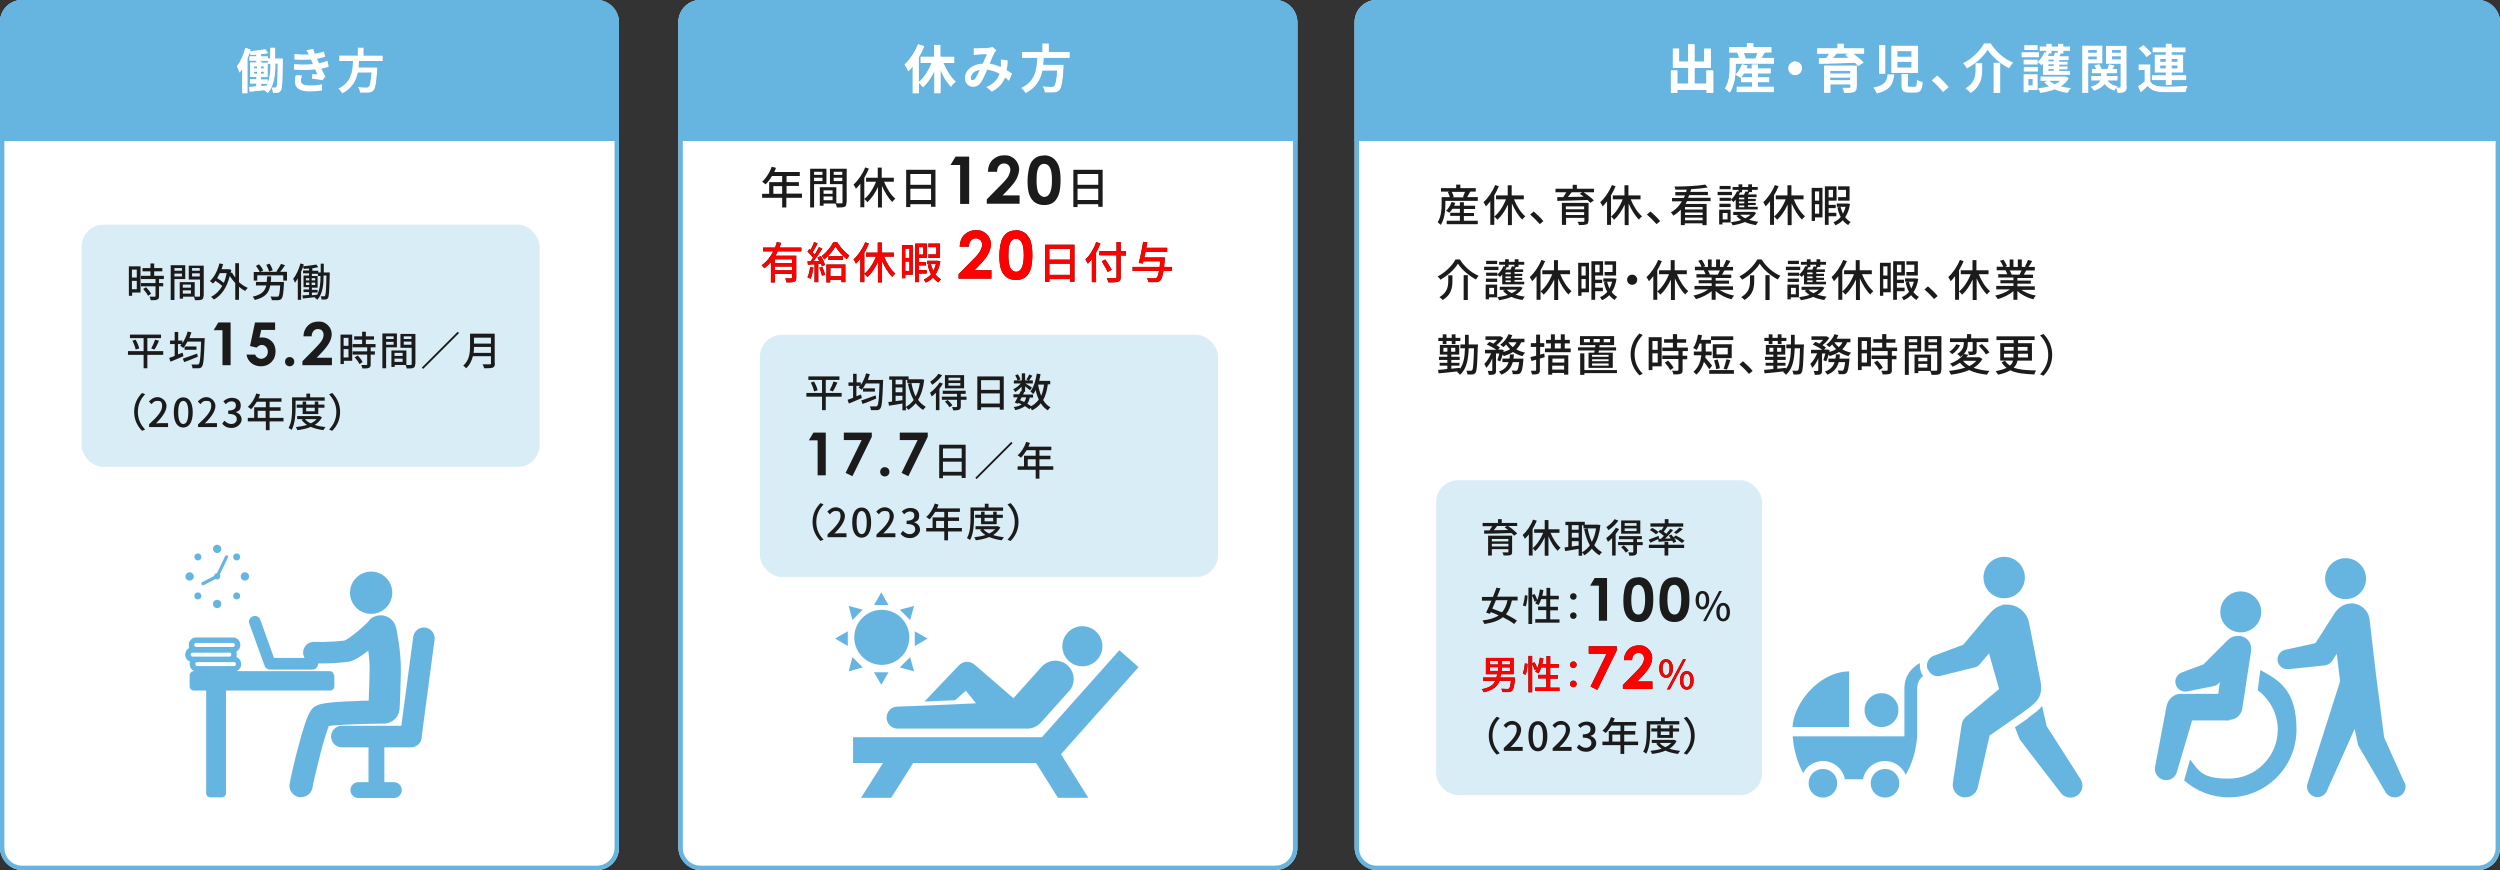 <?xml version="1.0" encoding="UTF-8"?>
<svg id="_レイヤー_2" data-name="レイヤー_2" xmlns="http://www.w3.org/2000/svg" xmlns:xlink="http://www.w3.org/1999/xlink" viewBox="0 0 1135 395">
  <rect x="0" y="0" width="1135" height="395" fill="#333333" stroke="none"/>
  <defs>
    <style>
      .cls-1 {
        fill: url(#_名称未設定グラデーション_5-10);
      }

      .cls-2 {
        fill: url(#_名称未設定グラデーション_5-13);
      }

      .cls-3 {
        fill: url(#_名称未設定グラデーション_5-14);
      }

      .cls-4 {
        fill: url(#_名称未設定グラデーション_5-11);
      }

      .cls-5 {
        fill: url(#_名称未設定グラデーション_5-12);
      }

      .cls-6 {
        fill: url(#_名称未設定グラデーション_5);
      }

      .cls-7 {
        fill: #66b5e1;
      }

      .cls-8 {
        fill: #d9edf7;
      }

      .cls-9 {
        fill: #fff;
      }

      .cls-10 {
        fill: url(#_名称未設定グラデーション_5-2);
      }

      .cls-11 {
        fill: url(#_名称未設定グラデーション_5-8);
      }

      .cls-12 {
        fill: url(#_名称未設定グラデーション_5-3);
      }

      .cls-13 {
        fill: url(#_名称未設定グラデーション_5-5);
      }

      .cls-14 {
        fill: url(#_名称未設定グラデーション_5-4);
      }

      .cls-15 {
        fill: url(#_名称未設定グラデーション_5-6);
      }

      .cls-16 {
        fill: url(#_名称未設定グラデーション_5-7);
      }

      .cls-17 {
        fill: url(#_名称未設定グラデーション_5-9);
      }

      .cls-18 {
        fill: red;
      }

      .cls-19 {
        fill: #1b1b1b;
      }
    </style>
    <linearGradient id="_名称未設定グラデーション_5" data-name="名称未設定グラデーション 5" x1="107.7" y1="32" x2="173.6" y2="32" gradientUnits="userSpaceOnUse">
      <stop offset="0" stop-color="#fff"/>
      <stop offset="1" stop-color="#0073c3"/>
    </linearGradient>
    <linearGradient id="_名称未設定グラデーション_5-2" data-name="名称未設定グラデーション 5" x1="410.7" y1="31" x2="485.5" y2="31" xlink:href="#_名称未設定グラデーション_5"/>
    <linearGradient id="_名称未設定グラデーション_5-3" data-name="名称未設定グラデーション 5" x1="410.7" y1="31" x2="485.5" y2="31" xlink:href="#_名称未設定グラデーション_5"/>
    <linearGradient id="_名称未設定グラデーション_5-4" data-name="名称未設定グラデーション 5" x1="410.7" y1="31" x2="485.5" y2="31" xlink:href="#_名称未設定グラデーション_5"/>
    <linearGradient id="_名称未設定グラデーション_5-5" data-name="名称未設定グラデーション 5" x1="758.7" y1="31.1" x2="993.1" y2="31.1" xlink:href="#_名称未設定グラデーション_5"/>
    <linearGradient id="_名称未設定グラデーション_5-6" data-name="名称未設定グラデーション 5" x1="758.7" y1="31.1" x2="993.1" y2="31.1" xlink:href="#_名称未設定グラデーション_5"/>
    <linearGradient id="_名称未設定グラデーション_5-7" data-name="名称未設定グラデーション 5" x1="758.7" y1="31.1" x2="993.1" y2="31.1" xlink:href="#_名称未設定グラデーション_5"/>
    <linearGradient id="_名称未設定グラデーション_5-8" data-name="名称未設定グラデーション 5" x1="758.7" y1="31.1" x2="993.1" y2="31.1" xlink:href="#_名称未設定グラデーション_5"/>
    <linearGradient id="_名称未設定グラデーション_5-9" data-name="名称未設定グラデーション 5" x1="758.7" y1="31.1" x2="993.1" y2="31.1" xlink:href="#_名称未設定グラデーション_5"/>
    <linearGradient id="_名称未設定グラデーション_5-10" data-name="名称未設定グラデーション 5" x1="758.7" y1="31.1" x2="993.1" y2="31.1" xlink:href="#_名称未設定グラデーション_5"/>
    <linearGradient id="_名称未設定グラデーション_5-11" data-name="名称未設定グラデーション 5" x1="758.7" y1="31.1" x2="993.1" y2="31.1" xlink:href="#_名称未設定グラデーション_5"/>
    <linearGradient id="_名称未設定グラデーション_5-12" data-name="名称未設定グラデーション 5" x1="758.7" y1="31.1" x2="993.1" y2="31.1" xlink:href="#_名称未設定グラデーション_5"/>
    <linearGradient id="_名称未設定グラデーション_5-13" data-name="名称未設定グラデーション 5" x1="758.7" y1="31.1" x2="993.1" y2="31.1" xlink:href="#_名称未設定グラデーション_5"/>
    <linearGradient id="_名称未設定グラデーション_5-14" data-name="名称未設定グラデーション 5" x1="758.7" y1="31.1" x2="993.1" y2="31.1" xlink:href="#_名称未設定グラデーション_5"/>
  </defs>
  <g id="contents">
    <g>
      <rect class="cls-9" width="281" height="395" rx="10" ry="10"/>
      <path class="cls-7" d="M271,2c4.4,0,8,3.6,8,8v375c0,4.4-3.6,8-8,8H10c-4.4,0-8-3.6-8-8V10C2,5.6,5.6,2,10,2h261M271,0H10C4.5,0,0,4.5,0,10v375c0,5.5,4.5,10,10,10h261c5.5,0,10-4.5,10-10V10c0-5.5-4.5-10-10-10h0Z"/>
    </g>
    <path class="cls-7" d="M281,64V10c0-5.5-4.5-10-10-10H10C4.5,0,0,4.5,0,10v54h281Z"/>
    <g>
      <g>
        <path class="cls-6" d="M128.4,26.7s0,.8,0,1.1c-.2,9.2-.2,12.3-.9,13.3-.4.6-.8.9-1.4,1-.5.1-1.3.1-2.2,0,0-.7-.2-1.6-.6-2.3.7,0,1.2,0,1.6,0,.3,0,.5,0,.6-.4.4-.6.5-3.2.6-10.6h-1.1v.4c0,4.2-.4,9.5-3.4,13-.4-.4-1.2-1-1.7-1.3-2.3.3-4.6.5-6.5.7l-.3-2.1c.9,0,2.1-.2,3.3-.3v-1.3h-2.9v-1.9h2.9v-1.1h-2.8v-6.5h2.8v-.9h-3.1v-1.9h3.1v-.8c-.9,0-1.8.1-2.6.2,0-.4-.2-.9-.4-1.3-.3.9-.7,1.9-1.1,2.8v15.8h-2.3v-11.1c-.4.6-.8,1.2-1.2,1.7-.2-.6-.8-2.1-1.2-2.8,1.6-2.1,3-5.2,3.8-8.3l2.3.7c0,.3-.2.6-.2.8,2.4-.2,5.2-.6,6.9-1l1.3,1.8c-.9.2-2,.4-3.2.5v1h3.1v1h1.1v-4.9h2.2v4.9h3.3ZM115.3,31.1h1.4v-1h-1.4v1ZM115.3,33.5h1.4v-1h-1.4v1ZM119.8,31.1v-1h-1.4v1h1.4ZM119.8,33.5v-1h-1.4v1h1.4ZM122.8,29h-1.2v-1.4h-3v.9h2.9v6.5h-3v1.1h3v1.8c1.1-2.8,1.3-6,1.3-8.6v-.4ZM118.6,39.1l2.5-.2c.2-.3.3-.6.4-.9h-2.9v1.1Z"/>
        <path class="cls-6" d="M149.3,30.3c-.9.3-2.1.6-3.4.9.6,1.2,1.2,2.4,1.8,3.6l-1.3,1.6c-1.2-.2-3.3-.5-4.8-.7l.2-2.1c.9.1,1.7.2,2.3.2l-1-2.3c-2.7.3-6.3.4-9.6.1v-2.5c3.1.3,6.1.3,8.6,0l-.4-.9-.5-1.2c-2.1.2-4.9.2-7.5,0v-2.5c2.4.3,4.5.4,6.5.2h0c-.4-.8-.7-1.3-1.1-1.9l3.1-.6c.2.7.4,1.4.7,2.2,1.5-.2,2.9-.6,4.2-1l.5,2.4c-1.1.3-2.3.6-3.7.9l.4.9.5,1.1c1.7-.3,2.9-.7,3.9-1.1l.5,2.5ZM137.1,34.4c-.3.7-.5,1.6-.5,2.1,0,1.4,1,2.3,3.8,2.3s4.2-.2,5.8-.5v2.8c-1.3.2-3.5.4-5.7.4-4.1,0-6.6-1.4-6.6-4.4s.3-2.2.5-3l2.7.2Z"/>
        <path class="cls-6" d="M163,27.7c0,.9-.1,1.9-.2,2.9h8.5s0,.8,0,1.1c-.4,6-.9,8.4-1.7,9.4-.7.7-1.3.9-2.4,1-.8,0-2.3,0-3.8,0,0-.7-.4-1.8-.9-2.6,1.5.2,3.1.2,3.7.2s.8,0,1.1-.3c.6-.5,1-2.4,1.3-6.4h-6.1c-.8,3.7-2.7,7.2-7.1,9.4-.4-.7-1.2-1.7-1.8-2.2,5.9-2.8,6.4-7.8,6.7-12.5h-6.3v-2.5h8.4v-3.6h2.7v3.6h8.7v2.5h-10.6Z"/>
      </g>
      <g>
        <path class="cls-9" d="M128.4,26.7s0,.8,0,1.1c-.2,9.2-.2,12.3-.9,13.3-.4.6-.8.9-1.4,1-.5.1-1.3.1-2.2,0,0-.7-.2-1.6-.6-2.3.7,0,1.2,0,1.6,0,.3,0,.5,0,.6-.4.4-.6.5-3.2.6-10.6h-1.1v.4c0,4.2-.4,9.5-3.4,13-.4-.4-1.2-1-1.7-1.3-2.3.3-4.6.5-6.5.7l-.3-2.1c.9,0,2.1-.2,3.3-.3v-1.3h-2.9v-1.9h2.9v-1.1h-2.8v-6.5h2.8v-.9h-3.1v-1.9h3.1v-.8c-.9,0-1.8.1-2.6.2,0-.4-.2-.9-.4-1.3-.3.9-.7,1.9-1.1,2.8v15.8h-2.3v-11.1c-.4.6-.8,1.2-1.2,1.7-.2-.6-.8-2.1-1.2-2.8,1.6-2.1,3-5.2,3.8-8.3l2.3.7c0,.3-.2.6-.2.8,2.4-.2,5.2-.6,6.9-1l1.3,1.8c-.9.2-2,.4-3.2.5v1h3.1v1h1.1v-4.9h2.2v4.9h3.3ZM115.3,31.1h1.4v-1h-1.4v1ZM115.3,33.5h1.4v-1h-1.4v1ZM119.8,31.1v-1h-1.4v1h1.4ZM119.8,33.5v-1h-1.4v1h1.4ZM122.8,29h-1.2v-1.4h-3v.9h2.9v6.5h-3v1.1h3v1.8c1.1-2.8,1.3-6,1.3-8.6v-.4ZM118.6,39.1l2.5-.2c.2-.3.3-.6.4-.9h-2.9v1.1Z"/>
        <path class="cls-9" d="M149.3,30.3c-.9.3-2.1.6-3.4.9.6,1.2,1.2,2.4,1.8,3.6l-1.3,1.6c-1.2-.2-3.3-.5-4.8-.7l.2-2.1c.9.1,1.7.2,2.3.2l-1-2.3c-2.7.3-6.3.4-9.6.1v-2.5c3.1.3,6.1.3,8.6,0l-.4-.9-.5-1.2c-2.1.2-4.9.2-7.5,0v-2.5c2.4.3,4.5.4,6.5.2h0c-.4-.8-.7-1.3-1.1-1.9l3.1-.6c.2.7.4,1.4.7,2.2,1.5-.2,2.9-.6,4.2-1l.5,2.4c-1.1.3-2.3.6-3.7.9l.4.9.5,1.1c1.7-.3,2.9-.7,3.9-1.1l.5,2.5ZM137.1,34.4c-.3.7-.5,1.6-.5,2.1,0,1.4,1,2.3,3.8,2.3s4.2-.2,5.8-.5v2.8c-1.3.2-3.5.4-5.7.4-4.1,0-6.6-1.4-6.6-4.4s.3-2.2.5-3l2.7.2Z"/>
        <path class="cls-9" d="M163,27.7c0,.9-.1,1.9-.2,2.9h8.5s0,.8,0,1.1c-.4,6-.9,8.4-1.7,9.4-.7.7-1.3.9-2.4,1-.8,0-2.3,0-3.8,0,0-.7-.4-1.8-.9-2.6,1.5.2,3.1.2,3.7.2s.8,0,1.1-.3c.6-.5,1-2.4,1.3-6.4h-6.1c-.8,3.7-2.7,7.2-7.1,9.4-.4-.7-1.2-1.7-1.8-2.2,5.9-2.8,6.4-7.8,6.7-12.5h-6.3v-2.5h8.4v-3.6h2.7v3.6h8.7v2.5h-10.6Z"/>
      </g>
    </g>
    <rect class="cls-8" x="37" y="102" width="208" height="110" rx="10" ry="10"/>
    <g>
      <path class="cls-19" d="M63.7,132.8h-3.7v1.5h-1.5v-13.4h5.3v11.9ZM59.9,122.4v3.6h2.2v-3.6h-2.2ZM62.1,131.3v-3.8h-2.2v3.8h2.2ZM72.2,126.7v1.8h1.9v1.5h-1.9v4.4c0,.9-.2,1.3-.8,1.6-.6.3-1.5.3-3,.3,0-.5-.3-1.1-.5-1.6,1,0,2,0,2.3,0,.3,0,.4,0,.4-.3v-4.4h-6.6v-1.5h6.6v-1.8h-6.6v-1.5h4.3v-2h-3.6v-1.5h3.6v-2.1h1.7v2.1h3.7v1.5h-3.7v2h4.4v1.5h-2.1ZM66.3,130.4c.9.9,1.9,2.1,2.3,3l-1.4.9c-.4-.9-1.3-2.1-2.2-3.1l1.3-.8Z"/>
      <path class="cls-19" d="M79.2,126.7v9.5h-1.7v-15.8h6.6v6.3h-5ZM79.2,121.7v1.2h3.4v-1.2h-3.4ZM82.6,125.5v-1.3h-3.4v1.3h3.4ZM92.4,134.2c0,1-.2,1.5-.8,1.8-.6.3-1.6.3-3.1.3,0-.5-.3-1.2-.5-1.6h-4.9v.9h-1.5v-7.5h6.8v6.6c.9,0,1.7,0,2,0,.3,0,.4-.1.4-.4v-7.4h-5.1v-6.3h6.8v13.7ZM83,129.2v1.4h3.7v-1.4h-3.7ZM86.7,133.3v-1.5h-3.7v1.5h3.7ZM87.2,121.7v1.2h3.5v-1.2h-3.5ZM90.7,125.5v-1.4h-3.5v1.4h3.5Z"/>
      <path class="cls-19" d="M108.5,128.1c1.2,1.1,2.6,2,4,2.6-.4.3-.9,1-1.2,1.4-1-.5-1.9-1.1-2.8-1.9v5.9h-1.7v-7.6c-.9-1-1.8-2.1-2.5-3.2-1.3,5.4-3.9,8.9-7.2,10.7-.3-.4-.9-1-1.3-1.2,2.1-1.1,3.8-2.7,5.1-5-.8-.7-2-1.6-3.1-2.3-.3.5-.7.9-1.1,1.2-.3-.3-1-.8-1.4-1.1,2-1.8,3.5-4.8,4.3-8l1.7.3c-.2.8-.5,1.6-.7,2.3h3.3c0,0,1.1.3,1.1.3,0,.5-.2,1-.3,1.5l.6-.3c.4.8.9,1.5,1.5,2.3v-6.5h1.7v8.3ZM99.8,124c-.4.8-.8,1.6-1.2,2.3,1,.6,2.2,1.4,3,2.1.6-1.3,1-2.8,1.3-4.4h-3.1Z"/>
      <path class="cls-19" d="M128.9,128.1s0,.5,0,.7c-.2,4.4-.5,6.2-1.1,6.8-.4.5-.8.6-1.5.7-.6,0-1.7,0-2.9,0,0-.5-.3-1.2-.6-1.7,1.2.1,2.3.1,2.8.1s.6,0,.8-.2c.4-.3.6-1.7.8-4.9h-4.5c-.6,3.3-2.2,5.4-7,6.6-.2-.5-.6-1.1-1-1.5,4.1-.9,5.6-2.6,6.2-5.1h-4.7v-1.6h4.9c0-.8.1-1.6.2-2.5h1.8c0,.9,0,1.7-.2,2.5h6ZM130.3,123.5v3.9h-1.7v-2.4h-11.8v2.4h-1.6v-3.9h2.7c-.3-.8-1-1.9-1.7-2.8l1.4-.7c.8.8,1.6,2,1.9,2.8l-1.3.6h7.7l-.4-.2c.7-.9,1.6-2.4,2.1-3.4l1.8.6c-.7,1.1-1.5,2.2-2.2,3h3ZM122.2,123.3c-.2-.8-.8-2.1-1.3-3.1l1.5-.5c.6.9,1.2,2.2,1.4,3l-1.6.6Z"/>
      <path class="cls-19" d="M149.7,123.8s0,.5,0,.7c-.2,7.6-.3,10.1-.8,10.8-.3.5-.6.6-1.1.7-.4,0-1.1,0-1.8,0,0-.4-.2-1-.4-1.5.6,0,1.2,0,1.5,0s.4,0,.5-.3c.3-.5.5-2.7.6-9.1h-1.3v.4c0,3.4-.3,7.7-2.8,10.6-.3-.3-.8-.7-1.2-.9,0-.1.2-.2.3-.3-2.1.2-4.1.5-5.7.6l-.2-1.4c.8,0,1.8-.1,3-.2v-1.3h-2.5v-1.2h2.5v-1h-2.5v-5.3h2.5v-1h-2.7v-1.3h2.7v-.9c-.8,0-1.7.1-2.4.2,0-.3-.2-.7-.3-1-.3.8-.6,1.6-.9,2.3v12.7h-1.5v-9.7c-.4.7-.9,1.4-1.3,2-.1-.4-.5-1.4-.8-1.8,1.4-1.7,2.6-4.4,3.3-7l1.5.4c0,.3-.2.6-.3.9,2.1-.2,4.5-.5,6-.8l.9,1.2c-.8.2-1.7.3-2.7.5v1.1h2.7v.8h1.1v-4h1.4v4h2.8ZM138.9,127.3h1.5v-1h-1.5v1ZM138.9,129.4h1.5v-1.1h-1.5v1.1ZM143.1,127.3v-1h-1.6v1h1.6ZM143.1,129.4v-1.1h-1.6v1.1h1.6ZM145.5,125.3h-1.2v-1h-2.7v1h2.6v5.3h-2.6v1h2.6v1.2h-2.6v1.2c.8,0,1.6-.1,2.4-.2,1.3-2.5,1.5-5.6,1.5-8v-.4Z"/>
      <path class="cls-19" d="M74.1,161.1h-7.2v6.1h-1.7v-6.1h-7.1v-1.7h7.1v-5.9h-6.2v-1.6h14.1v1.6h-6.2v5.9h7.2v1.7ZM61.6,154.3c.7,1.2,1.4,2.8,1.6,3.9l-1.6.5c-.2-1-.8-2.7-1.5-4l1.5-.5ZM68.6,158.3c.6-1.1,1.4-2.8,1.8-4.1l1.8.5c-.6,1.4-1.4,3-2.1,4l-1.4-.5Z"/>
      <path class="cls-19" d="M92.9,153.7s0,.6,0,.8c-.3,8.1-.5,11-1.2,11.9-.4.6-.9.8-1.5.8-.6,0-1.7,0-2.8,0,0-.5-.2-1.2-.5-1.7,1.1,0,2.1,0,2.6,0,.4,0,.6,0,.8-.3.5-.6.8-3.3,1-10.1h-6.2c-.6,1.1-1.2,2.1-1.9,2.9-.3-.3-1-.8-1.4-1.1.2-.2.4-.4.6-.7h-1.6v4.7c.7-.3,1.4-.5,2.1-.8l.4,1.6c-2,.9-4.2,1.8-5.9,2.5l-.6-1.7c.7-.2,1.5-.5,2.5-.9v-5.4h-2.1v-1.6h2.1v-3.9h1.6v3.9h1.9v1.2c1-1.5,1.9-3.3,2.4-5.3l1.7.4c-.3.9-.6,1.7-.9,2.6h7.2ZM89.7,162c-2.1.9-4.4,1.8-6.1,2.4l-.6-1.6c1.6-.5,4.1-1.4,6.5-2.3l.3,1.4ZM89.2,157.3v1.5h-5.4v-1.5h5.4Z"/>
      <path class="cls-19" d="M99.2,146.4h5.5v19.4h-3.7v-15.9h-4l2.1-3.5Z"/>
      <path class="cls-19" d="M115.8,146.4h9.1v3.4h-6.3l-.8,3.5c.2,0,.4-.1.6-.1.2,0,.4,0,.6,0,1.8,0,3.2.6,4.4,1.8,1.2,1.2,1.7,2.7,1.7,4.6s-.6,3.5-1.9,4.8c-1.3,1.3-2.9,1.9-4.7,1.9s-3.1-.5-4.3-1.4c-1.2-.9-2-2.2-2.3-3.9h3.9c.3.6.7,1.1,1.2,1.4.5.3,1,.5,1.6.5s1.5-.3,2.1-.9c.6-.6.9-1.3.9-2.3s-.3-1.6-.8-2.2c-.5-.6-1.2-.9-1.9-.9s-.8.1-1.2.3c-.4.2-.8.5-1.2.9l-3-.7,2.3-10.8Z"/>
      <path class="cls-19" d="M131.5,162.1c.6,0,1.1.2,1.5.6.4.4.6.9.6,1.5s-.2,1.1-.6,1.5c-.4.4-.9.6-1.5.6s-1.1-.2-1.5-.6c-.4-.4-.6-.9-.6-1.5s.2-1.1.6-1.5c.4-.4.9-.6,1.5-.6Z"/>
      <path class="cls-19" d="M141.4,152.7h-3.6c0-2.1.8-3.7,2-4.9,1.2-1.2,2.8-1.8,4.7-1.8s2.2.2,3.1.7c.9.5,1.6,1.2,2.2,2.1.5.9.8,1.9.8,2.9s-.3,2.4-1,3.7c-.7,1.3-1.9,2.9-3.6,4.7l-2.2,2.3h6.9v3.4h-13.4v-1.8l6-6.1c1.5-1.5,2.4-2.6,2.9-3.5s.7-1.7.7-2.4-.2-1.4-.7-1.9c-.5-.5-1.1-.7-1.9-.7s-1.5.3-2,.9-.8,1.4-.8,2.4Z"/>
      <path class="cls-19" d="M159.8,163.8h-3.7v1.5h-1.5v-13.4h5.3v11.9ZM156,153.4v3.6h2.2v-3.6h-2.2ZM158.2,162.3v-3.8h-2.2v3.8h2.2ZM168.3,157.7v1.8h1.9v1.5h-1.9v4.4c0,.9-.2,1.3-.8,1.6-.6.3-1.5.3-3,.3,0-.5-.3-1.1-.5-1.6,1,0,2,0,2.3,0,.3,0,.4,0,.4-.3v-4.4h-6.6v-1.5h6.6v-1.8h-6.6v-1.5h4.3v-2h-3.6v-1.5h3.6v-2.1h1.7v2.1h3.7v1.5h-3.7v2h4.4v1.5h-2.1ZM162.4,161.4c.9.9,1.9,2.1,2.2,3l-1.4.9c-.4-.9-1.3-2.1-2.2-3.1l1.4-.8Z"/>
      <path class="cls-19" d="M175.3,157.7v9.5h-1.7v-15.8h6.6v6.3h-5ZM175.3,152.7v1.2h3.4v-1.2h-3.4ZM178.7,156.5v-1.3h-3.4v1.3h3.4ZM188.5,165.2c0,1-.2,1.5-.8,1.8-.6.3-1.6.3-3.1.3,0-.5-.3-1.2-.5-1.6h-4.9v.9h-1.5v-7.5h6.8v6.6c.9,0,1.7,0,2,0,.3,0,.4-.1.4-.4v-7.4h-5.1v-6.3h6.8v13.7ZM179.1,160.2v1.4h3.7v-1.4h-3.7ZM182.8,164.3v-1.5h-3.7v1.5h3.7ZM183.3,152.7v1.2h3.5v-1.2h-3.5ZM186.8,156.5v-1.4h-3.5v1.4h3.5Z"/>
      <path class="cls-19" d="M207.8,150.6l.6.6-16.3,16.3-.6-.6,16.3-16.3Z"/>
      <path class="cls-19" d="M224.7,165c0,1.1-.3,1.6-1,1.9-.8.3-2,.3-3.9.3-.1-.5-.4-1.3-.7-1.8,1.4,0,2.8,0,3.3,0,.4,0,.5-.1.5-.5v-3.2h-8.2c-.5,2-1.4,4-3.1,5.5-.3-.4-.9-1-1.3-1.2,2.8-2.4,3.1-5.9,3.1-8.8v-5.7h11.2v13.4ZM222.9,160.2v-2.7h-7.7c0,.8,0,1.7-.2,2.7h7.9ZM215.2,153.3v2.7h7.7v-2.7h-7.7Z"/>
      <path class="cls-19" d="M60.9,187c0-3.7,1.5-6.5,3.6-8.6l1.4.6c-2,2.1-3.3,4.6-3.3,8s1.3,5.9,3.3,8l-1.4.6c-2.1-2.1-3.6-5-3.6-8.6Z"/>
      <path class="cls-19" d="M67.7,192.6c3.9-3.5,5.9-6,5.9-8.2s-.8-2.4-2.2-2.4-1.9.7-2.6,1.5l-1.2-1.2c1.1-1.2,2.3-2,4-2s4,1.6,4,4-2,5.2-4.8,7.9c.7,0,1.5-.1,2.2-.1h3.3v1.8h-8.6v-1.2Z"/>
      <path class="cls-19" d="M78.9,187.2c0-4.6,1.7-6.8,4.3-6.8s4.3,2.3,4.3,6.8-1.7,6.9-4.3,6.9-4.3-2.3-4.3-6.9ZM85.5,187.2c0-3.8-1-5.2-2.3-5.2s-2.3,1.4-2.3,5.2,1,5.3,2.3,5.3,2.3-1.4,2.3-5.3Z"/>
      <path class="cls-19" d="M90,192.6c3.9-3.5,5.9-6,5.9-8.2s-.8-2.4-2.3-2.4-1.9.7-2.6,1.5l-1.2-1.2c1.1-1.2,2.3-2,4-2s4,1.6,4,4-2,5.2-4.8,7.9c.7,0,1.5-.1,2.2-.1h3.3v1.8h-8.6v-1.2Z"/>
      <path class="cls-19" d="M100.9,192.3l1-1.3c.8.8,1.8,1.5,3.1,1.5s2.5-.8,2.5-2.2-.9-2.4-3.9-2.4v-1.5c2.6,0,3.5-1,3.5-2.3s-.8-1.9-2-1.9c-1,0-1.9.5-2.6,1.3l-1.1-1.3c1-.9,2.3-1.6,3.8-1.6,2.4,0,4.1,1.2,4.1,3.4s-.9,2.6-2.3,3.1h0c1.5.5,2.7,1.6,2.7,3.4s-2,3.8-4.4,3.8-3.4-.8-4.3-1.8Z"/>
      <path class="cls-19" d="M128.7,191.3h-6.3v4h-1.7v-4h-8.2v-1.6h2.9v-4.8h5.3v-2.5h-4.1c-.8,1.3-1.7,2.5-2.6,3.4-.3-.3-1-.8-1.5-1.1,1.7-1.4,3.1-3.7,3.9-6.1l1.7.5c-.2.6-.5,1.2-.7,1.7h10.4v1.6h-5.4v2.5h5v1.6h-5v3.2h6.3v1.6ZM120.6,189.7v-3.2h-3.6v3.2h3.6Z"/>
      <path class="cls-19" d="M134.2,185.5c0,2.8-.3,7-1.8,9.7-.3-.3-1-.8-1.4-.9,1.5-2.6,1.6-6.2,1.6-8.8v-5.1h6.5v-1.7h1.7v1.7h6.6v1.5h-13.2v3.6ZM146.2,189.4c-.8,1.5-1.9,2.6-3.3,3.5,1.4.5,3.1.8,4.9,1-.3.3-.8,1-1,1.4-2.1-.3-4.1-.8-5.7-1.5-1.8.8-3.9,1.2-6.1,1.5-.1-.4-.4-1.1-.7-1.4,1.8-.2,3.6-.5,5.1-1-1-.6-1.8-1.4-2.5-2.3l.8-.3h-2.8v-1.4h10.2c0,0,1,.5,1,.5ZM137.4,188v-2.9h-2.7v-1.4h2.7v-1.4h1.6v1.4h3.9v-1.4h1.6v1.4h2.8v1.4h-2.8v2.9h-7.1ZM138.5,190.3c.6.8,1.5,1.4,2.6,1.9,1.1-.5,2-1.2,2.7-1.9h-5.3ZM139,185.1v1.6h3.9v-1.6h-3.9Z"/>
      <path class="cls-19" d="M154.4,187c0,3.7-1.5,6.5-3.6,8.6l-1.4-.6c2-2.1,3.3-4.6,3.3-8s-1.4-5.9-3.3-8l1.4-.6c2.1,2.1,3.6,5,3.6,8.6Z"/>
    </g>
    <path class="cls-7" d="M197.3,290.4l-5.8,43.6c0,.1,0,.2,0,.4,0,2.7-2.2,4.9-4.9,4.9h-12.1v15.8h4.3c2,0,3.6,1.6,3.6,3.6s-1.6,3.6-3.6,3.6h-16.1c-2,0-3.6-1.6-3.6-3.6s1.6-3.6,3.6-3.6h4.6v-15.8h-12.1c-2.7,0-4.9-2.2-4.9-4.9s2.2-4.9,4.9-4.9h27l5.4-40.4c.4-2.7,2.8-4.5,5.5-4.2,2.7.4,4.5,2.8,4.2,5.5ZM168.5,259.5c-5.3,0-9.6,4.3-9.6,9.6s4.3,9.6,9.6,9.6,9.6-4.3,9.6-9.6-4.3-9.6-9.6-9.6ZM179.8,285c-.8-3.9-4.6-6.3-8.5-5.5-.3,0-.6.2-.9.3-1.2.3-2.2,1-2.9,2-.1.2-.3.3-.4.5-.8.9-2.7,2.6-4.8,4.4-3.4,2.8-5.3,3.9-5.9,4.1-7.4.9-13.6.6-13.7.6-2.7-.1-4.9,1.9-5.1,4.6,0,1,.2,1.9.7,2.7h-13.9l-6.2-17.3c-.5-1.4-2-2.1-3.4-1.6-1.4.5-2.1,2-1.6,3.4l6.8,18.7c.3,1.2,1.3,2.1,2.6,2.1h19.2c1.5,0,2.6-1.2,2.6-2.6s0-.1,0-.2c.3,0,.7,0,1.1,0,2.8,0,7.3-.1,12.3-.7,1-.1,3.4-.4,9.4-5.1.4,3,.7,6.4.6,9.4,0,3.5-.3,9.7-.4,13.3-1.9,0-4.1,0-6.3.2-14.3.5-16.5,1.4-18.2,2.5-1.9,1.3-3.5,3.3-7.3,17.6-1.9,6.9-3.6,14.6-4.1,17.4-.5,2.9,1.4,5.6,4.3,6.1.3,0,.6,0,.9,0,2.5,0,4.8-1.8,5.2-4.4.3-2,1.8-8.4,3.5-15.1,2-7.7,3.3-11.3,3.9-12.8,4.2-.6,15.7-1,25.4-1.1.9,0,1.8-.3,2.6-.7,2.2-1,3.8-3.1,4.1-5.7.2-2.2.6-15.6.6-17,.2-9.1-2-19.5-2.1-19.9ZM151.8,306.6v5c0,1-.8,1.9-1.9,1.9h-47.3v46.6c0,1-.8,1.9-1.9,1.9h-5.2c-1,0-1.9-.8-1.9-1.9v-46.6h-5.6c-1,0-1.9-.8-1.9-1.9v-5c0-1,.8-1.9,1.9-1.9h.3c-1.3-.5-2.2-1.7-2.2-3.1v-.2c0-.4,0-.7.2-1-1.3-.5-2.2-1.7-2.2-3.1v-.2c0-1.3.8-2.4,1.8-3-.1-.4-.2-.8-.2-1.2v-.2c0-1.8,1.5-3.3,3.3-3.3h16.8c1.8,0,3.3,1.5,3.3,3.3v.2c0,1.3-.8,2.4-1.8,3,.1.4.2.8.2,1.2v.2c0,.4,0,.7-.2,1,1.3.5,2.2,1.7,2.2,3.1v.2c0,1.4-.9,2.6-2.2,3.1h42.4c1,0,1.9.8,1.9,1.9ZM86.6,297.1v.2c0,.5.4.8.8.8h16.8c.5,0,.8-.4.8-.8v-.2c0-.5-.4-.8-.8-.8h-16.8c-.5,0-.8.4-.8.8ZM88.7,301.6c0,.5.4.8.8.8h16.8c.5,0,.8-.4.8-.8v-.2c0-.5-.4-.8-.8-.8h-16.8c-.5,0-.8.4-.8.8v.2ZM88.2,292.9c0,.5.4.8.8.8h16.8c.5,0,.8-.4.8-.8v-.2c0-.5-.4-.8-.8-.8h-16.8c-.5,0-.8.4-.8.8v.2ZM98.6,247.3c-1.1,0-1.9.9-1.9,1.9s.9,1.9,1.9,1.9,1.9-.9,1.9-1.9-.9-1.9-1.9-1.9ZM88.7,251.7c-.6.6-.6,1.6,0,2.3.6.6,1.6.6,2.3,0,.6-.6.6-1.6,0-2.3-.6-.6-1.6-.6-2.3,0ZM84.2,261.7c0,1.1.9,1.9,1.9,1.9,1.1,0,1.9-.9,1.9-1.9s-.9-1.9-1.9-1.9c-1.1,0-1.9.9-1.9,1.9ZM88.7,271.7c.6.6,1.6.6,2.3,0,.6-.6.6-1.6,0-2.3-.6-.6-1.6-.6-2.3,0-.6.6-.6,1.6,0,2.3ZM98.6,276.1c1.1,0,1.9-.9,1.9-1.9,0-1.1-.9-1.9-1.9-1.9-1.1,0-1.9.9-1.9,1.9,0,1.1.9,1.9,1.9,1.9ZM108.6,271.7c.6-.6.6-1.6,0-2.3-.6-.6-1.6-.6-2.3,0-.6.6-.6,1.6,0,2.3.6.6,1.6.6,2.3,0ZM113.1,261.7c0-1.1-.9-1.9-1.9-1.9-1.1,0-1.9.9-1.9,1.9,0,1.1.9,1.9,1.9,1.9,1.1,0,1.9-.9,1.9-1.9ZM108.6,251.7c-.6-.6-1.6-.6-2.3,0-.6.6-.6,1.6,0,2.3.6.6,1.6.6,2.3,0,.6-.6.6-1.6,0-2.3ZM103.2,252.2c-.4-.2-.8,0-1,.3l-3.7,7.7c-.7,0-1.3.6-1.3,1.3l-5.4,2.8c-.4.2-.5.6-.3,1,.1.3.4.4.6.4s.2,0,.3,0l5.4-2.8c.2.1.5.2.8.2.8,0,1.4-.7,1.4-1.5,0-.3,0-.5-.2-.8l3.7-7.7c.2-.4,0-.8-.3-1Z"/>
    <g>
      <rect class="cls-9" x="308" width="281" height="395" rx="10" ry="10"/>
      <path class="cls-7" d="M579,2c4.4,0,8,3.6,8,8v375c0,4.4-3.6,8-8,8h-261c-4.4,0-8-3.6-8-8V10c0-4.4,3.6-8,8-8h261M579,0h-261c-5.5,0-10,4.5-10,10v375c0,5.5,4.5,10,10,10h261c5.5,0,10-4.5,10-10V10c0-5.5-4.5-10-10-10h0Z"/>
    </g>
    <path class="cls-7" d="M589,64V10c0-5.5-4.5-10-10-10h-261c-5.5,0-10,4.5-10,10v54h281Z"/>
    <g>
      <g>
        <path class="cls-10" d="M428.2,28.4c1.4,3.4,3.5,6.7,5.7,8.7-.7.5-1.7,1.5-2.1,2.3-1.9-1.8-3.6-4.6-4.8-7.6v10.5h-2.8v-10c-1.4,2.9-3.2,5.5-5.1,7.3-.5-.6-1.3-1.5-1.9-2.1v4.8h-2.8v-12.2c-.6.8-1.3,1.5-2,2.2-.3-.7-1.2-2.3-1.7-3,2.4-2.2,4.7-5.6,6.1-9.2l2.8.9c-.7,1.7-1.5,3.4-2.5,5.1v11.2c2.4-1.9,4.5-5.3,5.9-8.7h-5v-2.8h6.1v-5.4h2.8v5.4h6.3v2.8h-5Z"/>
        <path class="cls-12" d="M458.3,36.9c-.6-.6-1.3-1.1-2-1.7-1.1,2.7-2.9,4.8-6,6.4l-2.5-2.1c3.6-1.5,5.3-3.8,6-6-1.7-.9-3.6-1.6-5.6-1.9-.9,2-1.9,4.4-2.8,5.7-.9,1.4-2.1,2.1-3.7,2.1s-3.6-1.4-3.6-3.8c0-3.7,3.3-6.5,8.1-6.7.7-1.5,1.3-3.1,1.9-4.3-.9,0-3,0-4.1.2-.5,0-1.3.1-1.9.2v-3.1c.5,0,1.3,0,1.8,0,1.3,0,3.9,0,5-.2.6,0,1.2-.2,1.6-.4l1.9,1.5c-.3.4-.6.7-.8,1-.6,1-1.5,3.1-2.3,5.1,1.8.3,3.6.9,5.1,1.5,0-.3,0-.6,0-.8,0-.9,0-1.8,0-2.6l3.1.4c0,1.6-.2,3.1-.5,4.4,1,.6,1.8,1.1,2.5,1.6l-1.4,3.3ZM444.9,31.7c-2.6.4-4.1,2-4.1,3.5s.4,1.1.9,1.1.8-.2,1.2-.8c.6-.9,1.3-2.4,1.9-3.8Z"/>
        <path class="cls-14" d="M473.9,26.3c0,1-.1,2.1-.3,3.1h9.3s0,.9,0,1.2c-.4,6.5-.9,9.2-1.9,10.3-.7.8-1.5,1-2.6,1.1-.9,0-2.5,0-4.1,0,0-.8-.5-2-1-2.8,1.7.2,3.3.2,4,.2s.9,0,1.2-.3c.6-.5,1.1-2.6,1.4-7h-6.6c-.9,4.1-2.9,7.8-7.7,10.2-.4-.8-1.3-1.8-2-2.4,6.5-3,7-8.5,7.3-13.6h-6.9v-2.7h9.2v-3.9h3v3.9h9.5v2.7h-11.6Z"/>
      </g>
      <g>
        <path class="cls-9" d="M428.2,28.4c1.4,3.4,3.5,6.7,5.7,8.7-.7.5-1.7,1.5-2.1,2.3-1.9-1.8-3.6-4.6-4.8-7.6v10.5h-2.8v-10c-1.4,2.9-3.2,5.5-5.1,7.3-.5-.6-1.3-1.5-1.9-2.1v4.8h-2.8v-12.2c-.6.8-1.3,1.5-2,2.2-.3-.7-1.2-2.3-1.7-3,2.4-2.2,4.7-5.6,6.1-9.2l2.8.9c-.7,1.7-1.5,3.4-2.5,5.1v11.2c2.4-1.9,4.5-5.3,5.9-8.7h-5v-2.8h6.1v-5.4h2.8v5.4h6.3v2.8h-5Z"/>
        <path class="cls-9" d="M458.3,36.9c-.6-.6-1.3-1.1-2-1.7-1.1,2.7-2.9,4.8-6,6.4l-2.5-2.1c3.6-1.5,5.3-3.8,6-6-1.7-.9-3.6-1.6-5.6-1.9-.9,2-1.9,4.4-2.8,5.7-.9,1.4-2.1,2.1-3.7,2.1s-3.6-1.4-3.6-3.8c0-3.7,3.3-6.5,8.1-6.7.7-1.5,1.3-3.1,1.9-4.3-.9,0-3,0-4.1.2-.5,0-1.3.1-1.9.2v-3.1c.5,0,1.3,0,1.8,0,1.3,0,3.9,0,5-.2.6,0,1.2-.2,1.6-.4l1.9,1.5c-.3.4-.6.7-.8,1-.6,1-1.5,3.1-2.3,5.1,1.8.3,3.6.9,5.1,1.5,0-.3,0-.6,0-.8,0-.9,0-1.8,0-2.6l3.1.4c0,1.6-.2,3.1-.5,4.4,1,.6,1.8,1.1,2.5,1.6l-1.4,3.3ZM444.9,31.7c-2.6.4-4.1,2-4.1,3.5s.4,1.1.9,1.1.8-.2,1.2-.8c.6-.9,1.3-2.4,1.9-3.8Z"/>
        <path class="cls-9" d="M473.9,26.3c0,1-.1,2.1-.3,3.1h9.3s0,.9,0,1.2c-.4,6.5-.9,9.2-1.9,10.3-.7.8-1.5,1-2.6,1.1-.9,0-2.5,0-4.1,0,0-.8-.5-2-1-2.8,1.7.2,3.3.2,4,.2s.9,0,1.2-.3c.6-.5,1.1-2.6,1.4-7h-6.6c-.9,4.1-2.9,7.8-7.7,10.2-.4-.8-1.3-1.8-2-2.4,6.5-3,7-8.5,7.3-13.6h-6.9v-2.7h9.2v-3.9h3v3.9h9.5v2.7h-11.6Z"/>
      </g>
    </g>
    <g>
      <g>
        <path class="cls-19" d="M364,89.8h-7v4.4h-1.9v-4.4h-9.1v-1.8h3.2v-5.3h5.9v-2.8h-4.6c-.9,1.5-1.9,2.8-2.9,3.8-.4-.3-1.2-.9-1.6-1.2,1.8-1.6,3.4-4.1,4.4-6.8l1.9.5c-.2.6-.5,1.3-.8,1.9h11.6v1.8h-6v2.8h5.6v1.7h-5.6v3.5h7v1.8ZM355.1,88v-3.5h-4v3.5h4Z"/>
        <path class="cls-19" d="M369.6,83.6v10.6h-1.8v-17.6h7.4v7h-5.5ZM369.6,78v1.4h3.8v-1.4h-3.8ZM373.4,82.2v-1.5h-3.8v1.5h3.8ZM384.3,91.9c0,1.1-.2,1.7-.9,2-.7.3-1.8.3-3.5.3,0-.5-.3-1.3-.6-1.8h-5.4v1h-1.7v-8.4h7.5v7.3c1,0,1.9,0,2.3,0,.4,0,.5-.1.5-.5v-8.2h-5.7v-7h7.6v15.2ZM373.9,86.4v1.6h4.1v-1.6h-4.1ZM378,90.9v-1.7h-4.1v1.7h4.1ZM378.5,78v1.4h3.9v-1.4h-3.9ZM382.4,82.2v-1.5h-3.9v1.5h3.9Z"/>
        <path class="cls-19" d="M394.5,76.5c-.6,1.4-1.3,2.9-2.1,4.2v13.4h-1.8v-10.7c-.6.8-1.3,1.6-2,2.3-.2-.5-.8-1.5-1.1-1.9,2.1-1.9,4.1-4.8,5.3-7.8l1.8.6ZM401.4,82.6c1.2,3,3.1,6,5.1,7.6-.5.4-1.1,1-1.4,1.5-1.8-1.7-3.4-4.4-4.7-7.3v9.8h-1.8v-9.3c-1.3,2.8-3,5.3-4.8,6.9-.3-.5-1-1.1-1.4-1.5,2.1-1.6,4.1-4.7,5.3-7.8h-4.5v-1.8h5.3v-4.6h1.8v4.6h5.5v1.8h-4.5Z"/>
        <path class="cls-19" d="M424.7,77.1v16.8h-2v-1.2h-9.4v1.3h-1.9v-16.9h13.3ZM413.3,79v4.9h9.4v-4.9h-9.4ZM422.7,90.8v-5.1h-9.4v5.1h9.4Z"/>
        <path class="cls-19" d="M433.9,71.1h6.1v21.5h-4.1v-17.7h-4.4l2.4-3.9Z"/>
        <path class="cls-19" d="M452.5,78h-4c.1-2.3.8-4.2,2.2-5.5,1.4-1.3,3.1-2,5.2-2s2.5.3,3.5.8c1,.6,1.8,1.3,2.4,2.4.6,1,.9,2.1.9,3.2s-.4,2.7-1.1,4.1c-.7,1.5-2.1,3.2-4,5.2l-2.4,2.5h7.7v3.8h-14.9v-2l6.7-6.8c1.6-1.6,2.7-2.9,3.2-3.9.5-1,.8-1.9.8-2.7s-.3-1.5-.8-2.1c-.6-.5-1.3-.8-2.1-.8s-1.6.3-2.2,1c-.6.7-.9,1.5-.9,2.7Z"/>
        <path class="cls-19" d="M473.9,70.5c1.6,0,2.9.4,4.1,1.2,1.1.8,2,2,2.6,3.5.6,1.6.9,3.8.9,6.6s-.3,5.1-.9,6.7c-.6,1.6-1.5,2.8-2.5,3.5s-2.4,1.1-4,1.1-3-.4-4.1-1.1-2-1.9-2.6-3.4c-.6-1.5-.9-3.7-.9-6.5s.6-6.8,1.8-8.6c1.4-2,3.2-2.9,5.7-2.9ZM474,74.4c-.7,0-1.3.2-1.8.7-.5.4-.9,1.2-1.2,2.3s-.4,2.7-.4,4.8.3,4.6,1,5.6,1.5,1.6,2.5,1.6,1.8-.5,2.4-1.5c.7-1.2,1.1-3.2,1.1-6s-.3-4.8-1-5.9c-.6-1.1-1.5-1.6-2.5-1.6Z"/>
        <path class="cls-19" d="M500.6,77.1v16.8h-2v-1.2h-9.4v1.3h-1.9v-16.9h13.3ZM489.2,79v4.9h9.4v-4.9h-9.4ZM498.6,90.8v-5.1h-9.4v5.1h9.4Z"/>
        <path class="cls-19" d="M353.1,114.1c-.3.7-.7,1.4-1,2h9.4v10c0,1-.2,1.6-.9,1.8-.7.3-1.8.3-3.5.3,0-.5-.3-1.3-.6-1.8,1.2,0,2.4,0,2.7,0,.3,0,.4-.1.4-.4v-1.7h-7.8v3.9h-1.8v-9.2c-.9,1-1.9,2-3,2.8-.3-.4-.8-1.1-1.2-1.4,2.3-1.5,4-3.8,5.3-6.3h-4.7v-1.7h5.5c.3-.8.6-1.7.8-2.5l1.9.4c-.2.7-.4,1.4-.7,2.1h9.9v1.7h-10.7ZM359.6,117.7h-7.8v1.7h7.8v-1.7ZM359.6,122.7v-1.7h-7.8v1.7h7.8Z"/>
        <path class="cls-19" d="M369.3,121.5c-.3,1.9-.7,3.8-1.3,5.1-.3-.2-1-.6-1.4-.7.6-1.2,1-3,1.2-4.7l1.6.3ZM372.7,116.2c.8,1.3,1.6,3,1.8,4.1l-1.4.6c0-.3-.2-.7-.3-1.1h-1.3v8.3h-1.7v-8.1c-1.1,0-2.1.1-3,.2l-.2-1.6h1.4c.4-.5.8-1.1,1.1-1.6-.6-.9-1.6-2-2.5-2.8l.9-1.2c.2.1.4.3.5.5.6-1.1,1.3-2.5,1.6-3.6l1.6.6c-.7,1.3-1.5,2.9-2.3,4,.4.4.7.8,1,1.1.7-1.2,1.4-2.4,1.9-3.4l1.5.7c-1.1,1.8-2.6,4-3.9,5.7.8,0,1.6,0,2.5-.1-.3-.6-.5-1.1-.8-1.6l1.3-.5ZM373.3,121.1c.5,1.1,1,2.6,1.3,3.6l-1.4.5c-.2-1-.7-2.5-1.2-3.7l1.3-.4ZM380.1,110c1.4,2.2,3.5,4.7,5.5,6-.4.5-.8,1.1-1.2,1.7-1.9-1.5-4-4-5.1-5.8-1.1,1.9-3,4.3-5.1,5.9-.3-.5-.7-1.2-1.1-1.6,2.1-1.5,4.2-4.2,5.2-6.2h1.8ZM375.2,120.1h8.6v8h-1.8v-1h-5.1v1.1h-1.7v-8.1ZM382.7,116.3v1.7h-6.6v-1.7h6.6ZM377,121.7v3.7h5.1v-3.7h-5.1Z"/>
        <path class="cls-19" d="M394.5,110.5c-.6,1.4-1.3,2.9-2.1,4.2v13.4h-1.8v-10.7c-.6.8-1.3,1.6-2,2.3-.2-.5-.8-1.5-1.1-1.9,2.1-1.9,4.1-4.8,5.3-7.8l1.8.6ZM401.4,116.6c1.2,3,3.1,6,5.1,7.6-.5.4-1.1,1-1.4,1.5-1.8-1.7-3.4-4.4-4.7-7.3v9.8h-1.8v-9.3c-1.3,2.8-3,5.3-4.8,6.9-.3-.5-1-1.1-1.4-1.5,2.1-1.6,4.1-4.7,5.3-7.8h-4.5v-1.8h5.3v-4.6h1.8v4.6h5.5v1.8h-4.5Z"/>
        <path class="cls-19" d="M414.4,124.7h-3.4v1.6h-1.5v-15h4.9v13.4ZM411,112.9v4.2h1.9v-4.2h-1.9ZM412.9,123v-4.3h-1.9v4.3h1.9ZM417.2,124.2v3.9h-1.7v-17.5h5.3v6.5h-3.6v1.9h3.2v1.5h-3.2v2.1h3.5v1.6h-3.5ZM417.2,112.2v3.4h2v-3.4h-2ZM426.9,118.6c-.4,2.5-1.1,4.5-2.2,6,.7.9,1.6,1.7,2.5,2.2-.3.3-.9.9-1.1,1.4-1-.6-1.8-1.3-2.5-2.2-.9,1-2,1.7-3.3,2.3-.2-.4-.6-1-.9-1.4,1.3-.5,2.4-1.3,3.3-2.4-.7-1.2-1.2-2.7-1.5-4.3l1.2-.3h-1.5v-1.5h4.9c0,0,1,.2,1,.2ZM426.7,117.1h-5.2v-1.6h3.6v-3.3h-3.6v-1.6h5.2v6.4ZM422.6,119.9c.3,1.1.7,2.2,1.1,3.1.5-.9.9-2,1.2-3.1h-2.4Z"/>
        <path class="cls-19" d="M439.7,112h-4c.1-2.3.8-4.2,2.2-5.5,1.4-1.3,3.1-2,5.2-2s2.5.3,3.5.8c1,.6,1.8,1.3,2.4,2.4.6,1,.9,2.1.9,3.2s-.4,2.7-1.1,4.1c-.7,1.5-2.1,3.2-4,5.2l-2.4,2.5h7.7v3.8h-14.9v-2l6.7-6.8c1.6-1.6,2.7-2.9,3.2-3.9.5-1,.8-1.9.8-2.7s-.3-1.5-.8-2.1c-.6-.5-1.3-.8-2.1-.8s-1.6.3-2.2,1c-.6.7-.9,1.5-.9,2.7Z"/>
        <path class="cls-19" d="M461.1,104.5c1.6,0,2.9.4,4.1,1.2,1.1.8,2,2,2.6,3.5.6,1.6.9,3.8.9,6.6s-.3,5.1-.9,6.7c-.6,1.6-1.5,2.8-2.5,3.5s-2.4,1.1-4,1.1-3-.4-4.1-1.1-2-1.9-2.6-3.4c-.6-1.5-.9-3.7-.9-6.5s.6-6.8,1.8-8.6c1.4-2,3.2-2.9,5.7-2.9ZM461.2,108.4c-.7,0-1.3.2-1.8.7s-.9,1.2-1.2,2.3-.4,2.7-.4,4.8.3,4.6,1,5.6c.6,1,1.5,1.6,2.5,1.6s1.8-.5,2.4-1.5c.7-1.2,1.1-3.2,1.1-6s-.3-4.8-1-5.9c-.6-1.1-1.5-1.6-2.5-1.6Z"/>
        <path class="cls-19" d="M487.8,111.1v16.8h-2v-1.2h-9.4v1.3h-1.9v-16.9h13.3ZM476.4,113v4.9h9.4v-4.9h-9.4ZM485.8,124.8v-5.1h-9.4v5.1h9.4Z"/>
        <path class="cls-19" d="M499.6,110.5c-.6,1.4-1.2,2.9-2,4.2v13.4h-1.9v-10.5c-.6.8-1.2,1.5-1.8,2.1-.2-.4-.8-1.4-1.1-1.9,2-1.9,3.8-4.8,4.9-7.9l1.8.6ZM511.2,116h-2.4v9.8c0,1.3-.3,1.8-1.2,2.1-.8.3-2.2.3-4.4.3-.1-.5-.4-1.4-.7-1.9,1.6,0,3.3,0,3.8,0,.5,0,.6-.2.6-.6v-9.8h-7.8v-1.9h7.8v-4.1h1.9v4.1h2.4v1.9ZM502.9,123.5c-.5-1.2-1.8-3.3-2.7-4.9l1.6-.8c1,1.5,2.3,3.5,2.9,4.7l-1.7.9Z"/>
        <path class="cls-19" d="M532,123h-3.8c-.4,2.5-.8,3.7-1.4,4.3-.5.6-1.1.7-1.9.8-.7,0-2.1,0-3.5,0,0-.5-.3-1.3-.7-1.8,1.5.1,2.9.1,3.4.1s.7,0,1-.3c.4-.4.8-1.3,1.1-3.1h-12v-1.8h12.3c0-.8.2-1.6.3-2.6h-7.7l-.2,1-1.9-.2c.7-2.4,1.5-6.6,2-9.6l1.9.2c-.1.8-.3,1.7-.5,2.5h9.5v1.8h-9.8c-.2.9-.4,1.8-.6,2.6h9.3s0,.6,0,.9c-.1,1.3-.2,2.4-.3,3.4h3.6v1.8Z"/>
      </g>
      <g>
        <path class="cls-18" d="M353.1,114.1c-.3.7-.7,1.4-1,2h9.4v10c0,1-.2,1.6-.9,1.8-.7.3-1.8.3-3.5.3,0-.5-.3-1.3-.6-1.8,1.2,0,2.4,0,2.7,0,.3,0,.4-.1.4-.4v-1.7h-7.8v3.9h-1.8v-9.2c-.9,1-1.9,2-3,2.8-.3-.4-.8-1.1-1.2-1.4,2.3-1.5,4-3.8,5.3-6.3h-4.7v-1.7h5.5c.3-.8.6-1.7.8-2.5l1.9.4c-.2.7-.4,1.4-.7,2.1h9.9v1.7h-10.7ZM359.6,117.7h-7.8v1.7h7.8v-1.7ZM359.6,122.7v-1.7h-7.8v1.7h7.8Z"/>
        <path class="cls-18" d="M369.3,121.5c-.3,1.9-.7,3.8-1.3,5.1-.3-.2-1-.6-1.4-.7.6-1.2,1-3,1.2-4.7l1.6.3ZM372.7,116.2c.8,1.3,1.6,3,1.8,4.1l-1.4.6c0-.3-.2-.7-.3-1.1h-1.3v8.3h-1.7v-8.1c-1.1,0-2.1.1-3,.2l-.2-1.6h1.4c.4-.5.8-1.1,1.1-1.6-.6-.9-1.6-2-2.5-2.8l.9-1.2c.2.1.4.3.5.5.6-1.1,1.3-2.5,1.6-3.6l1.6.6c-.7,1.3-1.5,2.9-2.3,4,.4.4.7.8,1,1.1.7-1.2,1.4-2.4,1.9-3.4l1.5.7c-1.1,1.8-2.6,4-3.9,5.7.8,0,1.6,0,2.5-.1-.3-.6-.5-1.1-.8-1.6l1.3-.5ZM373.3,121.1c.5,1.1,1,2.6,1.3,3.6l-1.4.5c-.2-1-.7-2.5-1.2-3.7l1.3-.4ZM380.1,110c1.4,2.2,3.5,4.7,5.5,6-.4.5-.8,1.1-1.2,1.7-1.9-1.5-4-4-5.1-5.8-1.1,1.9-3,4.3-5.1,5.9-.3-.5-.7-1.2-1.1-1.6,2.1-1.5,4.2-4.2,5.2-6.2h1.8ZM375.2,120.1h8.6v8h-1.8v-1h-5.1v1.1h-1.7v-8.1ZM382.7,116.3v1.7h-6.6v-1.7h6.6ZM377,121.7v3.7h5.1v-3.7h-5.1Z"/>
        <path class="cls-18" d="M394.5,110.5c-.6,1.4-1.3,2.9-2.1,4.2v13.4h-1.8v-10.7c-.6.8-1.3,1.6-2,2.3-.2-.5-.8-1.5-1.1-1.9,2.1-1.9,4.1-4.8,5.3-7.8l1.8.6ZM401.4,116.6c1.2,3,3.1,6,5.1,7.6-.5.4-1.1,1-1.4,1.5-1.8-1.7-3.4-4.4-4.7-7.3v9.8h-1.8v-9.3c-1.3,2.8-3,5.3-4.8,6.9-.3-.5-1-1.1-1.4-1.5,2.1-1.6,4.1-4.7,5.3-7.8h-4.5v-1.8h5.3v-4.6h1.8v4.6h5.5v1.8h-4.5Z"/>
        <path class="cls-18" d="M414.4,124.7h-3.4v1.6h-1.5v-15h4.9v13.4ZM411,112.9v4.2h1.9v-4.2h-1.9ZM412.9,123v-4.3h-1.9v4.3h1.9ZM417.2,124.2v3.9h-1.7v-17.5h5.3v6.5h-3.6v1.9h3.2v1.5h-3.2v2.1h3.5v1.6h-3.5ZM417.2,112.2v3.4h2v-3.4h-2ZM426.9,118.6c-.4,2.5-1.1,4.5-2.2,6,.7.9,1.6,1.7,2.5,2.2-.3.3-.9.9-1.1,1.4-1-.6-1.8-1.3-2.5-2.2-.9,1-2,1.7-3.3,2.3-.2-.4-.6-1-.9-1.4,1.3-.5,2.4-1.3,3.3-2.4-.7-1.2-1.2-2.7-1.5-4.3l1.2-.3h-1.5v-1.5h4.9c0,0,1,.2,1,.2ZM426.7,117.1h-5.2v-1.6h3.6v-3.3h-3.6v-1.6h5.2v6.4ZM422.6,119.9c.3,1.1.7,2.2,1.1,3.1.5-.9.9-2,1.2-3.1h-2.4Z"/>
        <path class="cls-18" d="M439.7,112h-4c.1-2.3.8-4.2,2.2-5.5,1.4-1.3,3.1-2,5.2-2s2.5.3,3.5.8c1,.6,1.8,1.3,2.4,2.4.6,1,.9,2.1.9,3.2s-.4,2.7-1.1,4.1c-.7,1.5-2.1,3.2-4,5.2l-2.4,2.5h7.7v3.8h-14.9v-2l6.7-6.8c1.6-1.6,2.7-2.9,3.2-3.9.5-1,.8-1.9.8-2.7s-.3-1.5-.8-2.1c-.6-.5-1.3-.8-2.1-.8s-1.6.3-2.2,1c-.6.7-.9,1.5-.9,2.7Z"/>
        <path class="cls-18" d="M461.1,104.5c1.6,0,2.9.4,4.1,1.2,1.1.8,2,2,2.6,3.5.6,1.6.9,3.8.9,6.6s-.3,5.1-.9,6.7c-.6,1.6-1.5,2.8-2.5,3.5s-2.4,1.1-4,1.1-3-.4-4.1-1.1-2-1.9-2.6-3.4c-.6-1.5-.9-3.7-.9-6.5s.6-6.8,1.8-8.6c1.4-2,3.2-2.9,5.7-2.9ZM461.2,108.4c-.7,0-1.3.2-1.8.7s-.9,1.2-1.2,2.3-.4,2.7-.4,4.8.3,4.6,1,5.6c.6,1,1.5,1.6,2.5,1.6s1.8-.5,2.4-1.5c.7-1.2,1.1-3.2,1.1-6s-.3-4.8-1-5.9c-.6-1.1-1.5-1.6-2.5-1.6Z"/>
        <path class="cls-18" d="M487.8,111.1v16.8h-2v-1.2h-9.4v1.3h-1.9v-16.9h13.3ZM476.4,113v4.9h9.4v-4.9h-9.4ZM485.8,124.8v-5.1h-9.4v5.1h9.4Z"/>
        <path class="cls-18" d="M499.6,110.5c-.6,1.4-1.2,2.9-2,4.2v13.4h-1.9v-10.5c-.6.8-1.2,1.5-1.8,2.1-.2-.4-.8-1.4-1.1-1.9,2-1.9,3.8-4.8,4.9-7.9l1.8.6ZM511.2,116h-2.4v9.8c0,1.3-.3,1.8-1.2,2.1-.8.3-2.2.3-4.4.3-.1-.5-.4-1.4-.7-1.9,1.6,0,3.3,0,3.8,0,.5,0,.6-.2.6-.6v-9.8h-7.8v-1.9h7.8v-4.1h1.9v4.1h2.4v1.9ZM502.9,123.5c-.5-1.2-1.8-3.3-2.7-4.9l1.6-.8c1,1.5,2.3,3.5,2.9,4.7l-1.7.9Z"/>
        <path class="cls-18" d="M532,123h-3.8c-.4,2.5-.8,3.7-1.4,4.3-.5.6-1.1.7-1.9.8-.7,0-2.1,0-3.5,0,0-.5-.3-1.3-.7-1.8,1.5.1,2.9.1,3.4.1s.7,0,1-.3c.4-.4.8-1.3,1.1-3.1h-12v-1.8h12.3c0-.8.2-1.6.3-2.6h-7.7l-.2,1-1.9-.2c.7-2.4,1.5-6.6,2-9.6l1.9.2c-.1.8-.3,1.7-.5,2.5h9.5v1.8h-9.8c-.2.9-.4,1.8-.6,2.6h9.3s0,.6,0,.9c-.1,1.3-.2,2.4-.3,3.4h3.6v1.8Z"/>
      </g>
    </g>
    <rect class="cls-8" x="345" y="152" width="208" height="110" rx="10" ry="10"/>
    <g>
      <path class="cls-19" d="M382.1,180.1h-7.2v6.1h-1.7v-6.1h-7.1v-1.7h7.1v-5.9h-6.2v-1.6h14.1v1.6h-6.2v5.9h7.2v1.7ZM369.6,173.3c.7,1.2,1.4,2.8,1.6,3.9l-1.6.5c-.2-1-.8-2.7-1.5-4l1.5-.5ZM376.6,177.3c.6-1.1,1.4-2.8,1.8-4.1l1.8.5c-.6,1.4-1.4,3-2.1,4l-1.4-.5Z"/>
      <path class="cls-19" d="M400.9,172.7s0,.6,0,.8c-.3,8.1-.5,11-1.2,11.9-.4.6-.9.8-1.5.8-.6,0-1.7,0-2.8,0,0-.5-.2-1.2-.5-1.7,1.1,0,2.1,0,2.6,0,.4,0,.6,0,.8-.3.5-.6.8-3.3,1-10.1h-6.2c-.6,1.1-1.2,2.1-1.9,2.9-.3-.3-1-.8-1.4-1.1.2-.2.4-.4.6-.7h-1.6v4.7c.7-.3,1.4-.5,2.1-.8l.4,1.6c-2,.9-4.2,1.8-5.9,2.5l-.6-1.7c.7-.2,1.5-.5,2.5-.9v-5.4h-2.1v-1.6h2.1v-3.9h1.6v3.9h1.9v1.2c1-1.5,1.9-3.3,2.4-5.3l1.7.4c-.3.9-.6,1.7-.9,2.6h7.2ZM397.7,181c-2.1.9-4.4,1.8-6.1,2.4l-.6-1.6c1.6-.5,4.1-1.4,6.5-2.3l.3,1.4ZM397.2,176.3v1.5h-5.4v-1.5h5.4Z"/>
      <path class="cls-19" d="M419.6,172.3c-.4,3.9-1.4,6.9-2.8,9.2.9,1.3,2.1,2.4,3.5,3.2-.4.3-.9,1-1.2,1.4-1.3-.8-2.4-1.8-3.4-3-1,1.2-2.1,2.2-3.4,3-.2-.4-.7-1-1-1.3v1.5h-1.6v-3.1c-2.2.4-4.4.7-6.1,1l-.3-1.7c.5,0,1.1-.1,1.7-.2v-9.9h-1.3v-1.5h8.8v1.3h6c0,0,1.1.2,1.1.2ZM406.6,172.4v2.1h3.1v-2.1h-3.1ZM406.6,178.1h3.1v-2.2h-3.1v2.2ZM409.7,181.6v-1.9h-3.1v2.4l3.1-.4ZM411.3,184.7c1.3-.7,2.5-1.8,3.5-3.1-1.2-2.1-2-4.6-2.6-7.4l1.6-.3c.4,2.2,1,4.3,1.9,6.1.9-1.7,1.6-3.8,1.9-6.1h-5.7v-1.4h-.7v12.3Z"/>
      <path class="cls-19" d="M428,174.3c-.4.7-1,1.5-1.5,2.2v9.7h-1.6v-7.9c-.6.7-1.3,1.2-1.9,1.7-.1-.4-.6-1.3-.8-1.7,1.6-1.1,3.3-2.9,4.4-4.7l1.5.6ZM427.7,170.4c-1.1,1.6-2.9,3.3-4.5,4.3-.2-.4-.6-1-.9-1.4,1.4-.9,3-2.4,3.7-3.6l1.6.6ZM438.8,181.5h-2.6v3c0,.8-.2,1.2-.8,1.5-.6.3-1.5.3-2.7.3,0-.5-.3-1.1-.5-1.5.9,0,1.8,0,2,0,.3,0,.3,0,.3-.3v-3h-6.9v-1.4h6.9v-1.3h-6.5v-1.4h10.4v1.4h-2.2v1.3h2.6v1.4ZM430.2,181.6c.8.7,1.8,1.7,2.2,2.4l-1.3.9c-.4-.7-1.3-1.8-2.1-2.5l1.2-.8ZM437.7,176.3h-8.7v-6h8.7v6ZM436,171.5h-5.4v1.2h5.4v-1.2ZM436,173.9h-5.4v1.2h5.4v-1.2Z"/>
      <path class="cls-19" d="M455.7,170.9v15.1h-1.8v-1.1h-8.5v1.2h-1.7v-15.2h12ZM445.4,172.6v4.4h8.5v-4.4h-8.5ZM453.9,183.2v-4.6h-8.5v4.6h8.5Z"/>
      <path class="cls-19" d="M475.7,174.6c-.4,2.8-1,5.1-2.1,7,.8,1.4,1.9,2.6,3.3,3.3-.4.3-.9,1-1.2,1.4-1.3-.8-2.3-1.8-3.2-3.2-1,1.3-2.3,2.4-4,3.2-.1-.3-.4-.7-.6-1.1l-.6.6c-.5-.5-1.2-.9-2-1.4-1,.8-2.5,1.4-4.4,1.8-.1-.5-.4-1.1-.7-1.4,1.6-.2,2.8-.6,3.6-1.2-.5-.2-.9-.5-1.4-.7l-.2.4-1.5-.5c.4-.7.9-1.5,1.3-2.4h-1.9v-1.4h2.6c.3-.5.5-1,.7-1.4h.4c0,0,0-2,0-2-.9.9-1.9,1.8-2.9,2.4-.2-.4-.6-.9-.9-1.3,1.2-.5,2.5-1.5,3.4-2.6h-3.1v-1.4h1.6c-.1-.6-.6-1.6-1-2.3l1.2-.5c.5.7,1,1.6,1.2,2.3l-1.2.5h1.8v-3.2h1.5v3.2h3.5v1.4h-3.4c.8.5,2.6,1.5,3,1.9l-.9,1.2c-.4-.4-1.4-1.2-2.2-1.8v2.5h-.9.5c-.2.4-.3.8-.5,1.2h4.5v1.4h-1.5c-.2,1.1-.6,2.1-1.1,2.8.7.4,1.3.8,1.8,1.1,1.4-.8,2.5-1.8,3.4-3-.6-1.3-1.1-2.7-1.4-4.3-.3.7-.7,1.3-1.1,1.8-.3-.3-1-.9-1.3-1.2,1.5-1.9,2.4-4.9,2.9-8.1l1.7.3c-.2,1-.4,2-.6,3h5v1.6h-1.1ZM463.8,180.5c-.2.4-.5.8-.7,1.2.6.3,1.3.5,1.9.8.4-.6.7-1.2.9-2.1h-2.2ZM468.7,170.6c-.6.8-1.2,1.7-1.6,2.2l-1.1-.5c.4-.6,1-1.6,1.3-2.3l1.4.6ZM471.3,174.6c.3,1.8.8,3.6,1.4,5.1.6-1.4,1-3.1,1.3-5.1h-2.7Z"/>
      <path class="cls-19" d="M369.4,196.4h5.5v19.4h-3.7v-15.9h-4l2.1-3.5Z"/>
      <path class="cls-19" d="M383.1,196.4h12.7v1.9l-8.8,17.9-3.1-1.5,7.3-14.9h-8.1v-3.5Z"/>
      <path class="cls-19" d="M401.7,212.1c.6,0,1.1.2,1.5.6.4.4.6.9.6,1.5s-.2,1.1-.6,1.5c-.4.4-.9.6-1.5.6s-1.1-.2-1.5-.6c-.4-.4-.6-.9-.6-1.5s.2-1.1.6-1.5c.4-.4.9-.6,1.5-.6Z"/>
      <path class="cls-19" d="M408.5,196.4h12.7v1.9l-8.8,17.9-3.1-1.5,7.3-14.9h-8.1v-3.5Z"/>
      <path class="cls-19" d="M438.4,201.9v15.1h-1.8v-1.1h-8.5v1.2h-1.7v-15.2h12ZM428.1,203.6v4.4h8.5v-4.4h-8.5ZM436.6,214.2v-4.6h-8.5v4.6h8.5Z"/>
      <path class="cls-19" d="M459.1,200.6l.6.6-16.3,16.3-.6-.6,16.3-16.3Z"/>
      <path class="cls-19" d="M478.2,213.3h-6.3v4h-1.7v-4h-8.2v-1.6h2.9v-4.8h5.3v-2.5h-4.1c-.8,1.3-1.7,2.5-2.6,3.4-.3-.3-1-.8-1.5-1.1,1.7-1.4,3.1-3.7,3.9-6.1l1.7.5c-.2.6-.5,1.2-.7,1.7h10.4v1.6h-5.4v2.5h5v1.6h-5v3.2h6.3v1.6ZM470.2,211.7v-3.2h-3.6v3.2h3.6Z"/>
      <path class="cls-19" d="M368.9,237c0-3.7,1.5-6.5,3.6-8.6l1.4.6c-2,2.1-3.3,4.6-3.3,8s1.3,5.9,3.3,8l-1.4.6c-2.1-2.1-3.6-5-3.6-8.6Z"/>
      <path class="cls-19" d="M375.7,242.6c3.9-3.5,5.9-6,5.9-8.2s-.8-2.4-2.2-2.4-1.9.7-2.6,1.5l-1.2-1.2c1.1-1.2,2.3-2,4-2s4,1.6,4,4-2,5.2-4.8,7.9c.7,0,1.5-.1,2.2-.1h3.3v1.8h-8.6v-1.2Z"/>
      <path class="cls-19" d="M386.9,237.2c0-4.6,1.7-6.8,4.3-6.8s4.3,2.3,4.3,6.8-1.7,6.9-4.3,6.9-4.3-2.3-4.3-6.9ZM393.5,237.2c0-3.8-1-5.2-2.3-5.2s-2.3,1.4-2.3,5.2,1,5.3,2.3,5.3,2.3-1.4,2.3-5.3Z"/>
      <path class="cls-19" d="M398,242.6c3.9-3.5,5.9-6,5.9-8.2s-.8-2.4-2.3-2.4-1.9.7-2.6,1.5l-1.2-1.2c1.1-1.2,2.3-2,4-2s4,1.6,4,4-2,5.2-4.8,7.9c.7,0,1.5-.1,2.2-.1h3.3v1.8h-8.6v-1.2Z"/>
      <path class="cls-19" d="M408.9,242.3l1-1.3c.8.8,1.8,1.5,3.1,1.5s2.5-.8,2.5-2.2-.9-2.4-3.9-2.4v-1.5c2.6,0,3.5-1,3.5-2.3s-.8-1.9-2-1.9c-1,0-1.9.5-2.6,1.3l-1.1-1.3c1-.9,2.3-1.6,3.8-1.6,2.4,0,4.1,1.2,4.1,3.4s-.9,2.6-2.3,3.1h0c1.5.5,2.7,1.6,2.7,3.4s-2,3.8-4.4,3.8-3.4-.8-4.3-1.8Z"/>
      <path class="cls-19" d="M436.7,241.3h-6.3v4h-1.7v-4h-8.2v-1.6h2.9v-4.8h5.3v-2.5h-4.1c-.8,1.3-1.7,2.5-2.6,3.4-.3-.3-1-.8-1.5-1.1,1.7-1.4,3.1-3.7,3.9-6.1l1.7.5c-.2.6-.5,1.2-.7,1.7h10.4v1.6h-5.4v2.5h5v1.6h-5v3.2h6.3v1.6ZM428.6,239.7v-3.2h-3.6v3.2h3.6Z"/>
      <path class="cls-19" d="M442.2,235.5c0,2.8-.3,7-1.8,9.7-.3-.3-1-.8-1.4-.9,1.5-2.6,1.6-6.2,1.6-8.8v-5.1h6.5v-1.7h1.7v1.7h6.6v1.5h-13.2v3.6ZM454.2,239.4c-.8,1.5-1.9,2.6-3.3,3.5,1.4.5,3.1.8,4.9,1-.3.3-.8,1-1,1.4-2.1-.3-4.1-.8-5.7-1.5-1.8.8-3.9,1.2-6.1,1.5-.1-.4-.4-1.1-.7-1.4,1.8-.2,3.6-.5,5.1-1-1-.6-1.8-1.4-2.5-2.3l.8-.3h-2.8v-1.4h10.2c0,0,1,.5,1,.5ZM445.4,238v-2.9h-2.7v-1.4h2.7v-1.4h1.6v1.4h3.9v-1.4h1.6v1.4h2.8v1.4h-2.8v2.9h-7.1ZM446.5,240.3c.6.8,1.5,1.4,2.6,1.9,1.1-.5,2-1.2,2.7-1.9h-5.3ZM447,235.1v1.6h3.9v-1.6h-3.9Z"/>
      <path class="cls-19" d="M462.4,237c0,3.7-1.5,6.5-3.6,8.6l-1.4-.6c2-2.1,3.3-4.6,3.3-8s-1.4-5.9-3.3-8l1.4-.6c2.1,2.1,3.6,5,3.6,8.6Z"/>
    </g>
    <g>
      <circle class="cls-7" cx="491.4" cy="293.4" r="9.1"/>
      <circle class="cls-7" cx="400.1" cy="289.1" r="12.5" transform="translate(51.6 638.7) rotate(-80.9)"/>
      <polygon class="cls-7" points="400.1 268.9 403.4 274.7 396.8 274.7 400.1 268.9"/>
      <polygon class="cls-7" points="408.5 276.8 415 275.1 413.2 281.5 408.5 276.8"/>
      <polygon class="cls-7" points="415.3 286.6 421.1 289.9 415.3 293.3 415.3 286.6"/>
      <polygon class="cls-7" points="413.2 298.3 415 304.8 408.5 303 413.2 298.3"/>
      <polygon class="cls-7" points="400.1 310.9 396.8 305.2 403.4 305.2 400.1 310.9"/>
      <polygon class="cls-7" points="387 298.3 391.7 303 385.3 304.8 387 298.3"/>
      <polygon class="cls-7" points="379.1 289.9 384.9 286.6 384.9 293.3 379.1 289.9"/>
      <polygon class="cls-7" points="385.3 275.1 391.7 276.8 387 281.5 385.3 275.1"/>
      <polygon class="cls-7" points="508.2 295.2 516.9 302.9 481.7 342.4 494.1 362.2 480.3 362.2 470.4 346.4 414.6 346.4 404.6 362.2 390.9 362.2 400.9 346.4 387.3 346.4 387.3 334.7 473 334.7 508.2 295.2"/>
      <path class="cls-7" d="M485.4,313.7l-12.8,14.3c-1.7,1.8-3.9,2.8-6.2,2.8-.2,0-58.9,0-58.9,0-2.7,0-4.9-2.2-5-4.9,0-2.8,2.1-5.1,4.9-5.1h.1c2.4,0,33.3-1.4,35.6-1.5l-4.6-5.7-4.9,4.3-13.9.6,15.7-16.5c1.9-1.9,4.9-2.1,7-.3l17.7,15.3s0,0,0,0l12.8-14.3c3.1-3.4,8.4-3.7,11.8-.6,3.4,3.1,3.7,8.4.6,11.8Z"/>
    </g>
    <g>
      <rect class="cls-9" x="615" width="520" height="395" rx="10" ry="10"/>
      <path class="cls-7" d="M1125,2c4.4,0,8,3.6,8,8v375c0,4.4-3.6,8-8,8h-500c-4.4,0-8-3.6-8-8V10c0-4.4,3.6-8,8-8h500M1125,0h-500c-5.5,0-10,4.5-10,10v375c0,5.5,4.5,10,10,10h500c5.5,0,10-4.5,10-10V10c0-5.5-4.5-10-10-10h0Z"/>
    </g>
    <path class="cls-7" d="M1135,64V10c0-5.5-4.5-10-10-10h-500c-5.5,0-10,4.5-10,10v54h520Z"/>
    <g>
      <g>
        <path class="cls-13" d="M777.8,32v10.2h-3v-1.4h-13.3v1.4h-2.9v-10.2h2.9v6h5v-7.2h-7v-8.7h2.8v5.9h4.1v-7.9h2.9v7.9h4.4v-5.9h3v8.7h-7.4v7.2h5.4v-6h3Z"/>
        <path class="cls-15" d="M805.4,26.5v2.4h-17.4v1.4c0,3.4-.4,8.4-2.7,11.7-.4-.5-1.6-1.5-2.2-1.8,2-2.9,2.2-7.1,2.2-10v-3.9h4.3c-.2-.7-.5-1.7-.9-2.4h.5c0-.1-4.2-.1-4.2-.1v-2.4h8.1v-1.8h2.9v1.8h8.2v2.4h-3c-.6.9-1.1,1.8-1.5,2.5h5.7ZM798.2,39.4h7.1v2.4h-16.8v-2.4h6.9v-2.1h-5v-2.2l-.2.2c-.5-.4-1.6-1.1-2.3-1.4,1.3-1.2,2.4-2.9,3-4.7l2.5.6c-.1.4-.3.9-.5,1.3h2.4v-1.8h2.8v1.8h5.8v2.2h-5.8v1.8h5.1v2.2h-5.1v2.1ZM795.4,35.1v-1.8h-3.6c-.4.7-.9,1.3-1.4,1.8h5ZM791.6,24c.4.8.7,1.7.9,2.4l-.7.2h5.6-.4c.3-.8.6-1.7.9-2.5h-6.2Z"/>
        <path class="cls-16" d="M815,27.9c1.7,0,3.1,1.4,3.1,3.1s-1.4,3.1-3.1,3.1-3.1-1.4-3.1-3.1,1.4-3.1,3.1-3.1Z"/>
        <path class="cls-11" d="M841.3,24.3c1.8,1.3,3.7,2.9,4.8,4.1l-2.5,1.6c-.4-.5-.9-1-1.4-1.5-6,.2-12.2.4-16.4.5v-2.6c0,0,3.3,0,3.3,0,.5-.6.9-1.4,1.3-2h-5.4v-2.5h9.2v-2h2.9v2h9.2v2.5h-4.8ZM842.9,39.5c0,1.3-.3,1.9-1.3,2.3-1,.3-2.4.4-4.3.4-.1-.7-.5-1.6-.8-2.3,1.2,0,2.7,0,3,0,.4,0,.6-.1.6-.5v-1.1h-9.1v3.8h-2.9v-12.3h14.9v9.6ZM830.9,32.2v1.2h9.1v-1.2h-9.1ZM840,36.4v-1.2h-9.1v1.2h9.1ZM833.8,24.3c-.5.7-1.1,1.4-1.7,2,2.3,0,4.8,0,7.3-.1-.5-.4-1.1-.8-1.6-1.2l1.2-.7h-5.3Z"/>
        <path class="cls-17" d="M860,33.8c-.5,4.2-1.7,7.1-7.9,8.6-.3-.8-1-1.9-1.6-2.6,5.4-1.1,6.1-3,6.5-6h3.1ZM855.9,20.5v13h-2.8v-13h2.8ZM870.8,20.8v12.3h-12.1v-12.3h12.1ZM861.4,25.8h6.4v-2.6h-6.4v2.6ZM861.4,30.7h6.4v-2.6h-6.4v2.6ZM866.2,33.7v4.9c0,.7.1.8.9.8h2.2c.8,0,.9-.4,1-3.2.6.5,1.9.9,2.6,1.1-.3,3.8-1.1,4.7-3.3,4.7h-2.9c-2.8,0-3.4-.9-3.4-3.5v-4.9h2.9Z"/>
        <path class="cls-1" d="M882.2,41.8c-1.5-1.8-3.5-3.9-5.2-5.3l2.5-2.2c1.7,1.4,4,3.8,5.2,5.3l-2.6,2.2Z"/>
        <path class="cls-4" d="M893,31.1c-.4-.7-1.1-1.8-1.8-2.4,4.2-2,7.9-5.9,9.6-9h3c2.5,4,6.3,7.2,10.2,8.7-.7.7-1.3,1.7-1.9,2.6-3.8-1.9-7.8-5.3-9.7-8.4-1.8,3-5.5,6.4-9.5,8.5ZM899.9,28.6v3c0,3.4-.5,7.6-5.2,10.6-.5-.6-1.6-1.6-2.4-2,4.2-2.5,4.6-5.9,4.6-8.6v-2.9h3ZM908.1,28.5v13.7h-3v-13.7h3Z"/>
        <path class="cls-5" d="M925.7,26h-7.9v-2.3h7.9v2.3ZM925.1,40.9h-4.2v1h-2.2v-8.2h6.4v7.2ZM927.5,28.9c-.2.3-.5.5-.7.7-.4-.4-1.2-1-1.7-1.4v1.1h-6.4v-2.2h6.4v1c1.3-1.1,2.4-2.8,3.1-4.4l.8.2v-.8h-3v-2h3v-1.2h2.5v1.2h2.8v-1.2h2.5v1.2h3v2h-3v1.2h-1.2c-.2.4-.4.8-.6,1.2h4.2v1.8h-4.3v.7h3.8v1.4h-3.8v.7h3.8v1.4h-3.8v.7h4.9v1.8h-12.3v-5ZM918.8,30.4h6.4v2.1h-6.4v-2.1ZM925.1,22.7h-6.1v-2.2h6.1v2.2ZM920.9,35.9v2.8h1.9v-2.8h-1.9ZM939.3,35.4c-.8,1.6-2.1,2.8-3.6,3.8,1.4.4,3,.6,4.6.8-.6.5-1.3,1.6-1.6,2.2-2.1-.3-4.1-.8-5.9-1.6-2,.8-4.2,1.3-6.5,1.6-.2-.6-.7-1.6-1.1-2.1,1.8-.2,3.5-.5,5-.9-.8-.6-1.6-1.2-2.2-1.9l1.7-.6h-3.3v-2h11.3c0,0,1.6.7,1.6.7ZM930.3,24.2h0c-.2.4-.3.8-.5,1.2h2.6c.2-.6.5-1.2.6-1.6l1.2.2v-.9h-2.8v1.2h-1.2ZM932.4,27.1h-2.4v.7h2.4v-.7ZM932.4,29.2h-2.4v.7h2.4v-.7ZM932.4,31.4h-2.4v.7h2.4v-.7ZM930.5,36.7c.6.6,1.5,1.1,2.4,1.5.9-.4,1.7-.9,2.4-1.5h-4.8Z"/>
        <path class="cls-2" d="M948.1,28.8v13.4h-2.8v-21.5h9.2v8.1h-6.5ZM948.1,22.7v1.2h3.8v-1.2h-3.8ZM951.9,26.9v-1.2h-3.8v1.2h3.8ZM965.6,39.2c0,1.3-.2,2-1,2.5s-1.8.5-3.3.5c0-.6-.3-1.5-.6-2.2-.3.4-.6.8-.7,1.2-2-.6-3.5-1.6-4.5-3-.8,1.2-2.3,2.2-4.8,3-.3-.5-1.1-1.4-1.7-1.8,2.7-.7,4-1.8,4.5-2.8h-4.1v-2.1h4.5v-1.2h-4.2v-2h1.9c-.2-.5-.5-1.1-.8-1.6l2.2-.6c.5.6.9,1.5,1.2,2.2h2.5c.3-.7.6-1.6.8-2.2l2.6.7c-.4.5-.7,1.1-1,1.5h2.1v2h-4.7v1.2h4.9v2.1h-4.5c1,1.3,2.5,2.2,4.6,2.6-.1.1-.3.3-.5.5.6,0,1.1,0,1.3,0,.3,0,.4-.1.4-.4v-10.3h-6.6v-8.2h9.4v18.5ZM958.9,22.7v1.2h3.9v-1.2h-3.9ZM962.8,26.9v-1.3h-3.9v1.3h3.9Z"/>
        <path class="cls-3" d="M976.2,36.8c.9,1.6,2.6,2.3,5.1,2.4,2.9.1,8.5,0,11.9-.2-.3.7-.7,2-.9,2.8-3,.1-8.1.2-11,0-2.9-.1-4.8-.8-6.2-2.7-1,.9-1.9,1.8-3.2,2.9l-1.3-2.8c.9-.6,2-1.4,3-2.2v-5.2h-2.7v-2.6h5.4v7.7ZM974.5,26c-.7-1.2-2.3-2.8-3.6-4l2.2-1.6c1.3,1.1,3,2.7,3.8,3.8l-2.4,1.8ZM983.2,36.4h-6.3v-2.3h6.3v-1.1h-5v-8.2h5v-1h-6v-2.3h6v-1.7h2.8v1.7h6.3v2.3h-6.3v1h5.2v8.2h-5.2v1.1h6.6v2.3h-6.6v2.2h-2.8v-2.2ZM980.8,28h2.4v-1.2h-2.4v1.2ZM983.2,31v-1.2h-2.4v1.2h2.4ZM986,26.8v1.2h2.5v-1.2h-2.5ZM988.5,29.8h-2.5v1.2h2.5v-1.2Z"/>
      </g>
      <g>
        <path class="cls-9" d="M777.8,32v10.2h-3v-1.4h-13.3v1.4h-2.9v-10.2h2.9v6h5v-7.2h-7v-8.7h2.8v5.9h4.1v-7.9h2.9v7.9h4.4v-5.9h3v8.7h-7.4v7.2h5.4v-6h3Z"/>
        <path class="cls-9" d="M805.4,26.5v2.4h-17.4v1.4c0,3.4-.4,8.4-2.7,11.7-.4-.5-1.6-1.5-2.2-1.8,2-2.9,2.2-7.1,2.2-10v-3.9h4.3c-.2-.7-.5-1.7-.9-2.4h.5c0-.1-4.2-.1-4.2-.1v-2.4h8.1v-1.8h2.9v1.8h8.2v2.4h-3c-.6.9-1.1,1.8-1.5,2.5h5.7ZM798.2,39.4h7.1v2.4h-16.8v-2.4h6.9v-2.1h-5v-2.2l-.2.2c-.5-.4-1.6-1.1-2.3-1.4,1.3-1.2,2.4-2.9,3-4.7l2.5.6c-.1.4-.3.9-.5,1.3h2.4v-1.8h2.8v1.8h5.8v2.2h-5.8v1.8h5.1v2.2h-5.1v2.1ZM795.4,35.1v-1.8h-3.6c-.4.7-.9,1.3-1.4,1.8h5ZM791.6,24c.4.8.7,1.7.9,2.4l-.7.2h5.6-.4c.3-.8.6-1.7.9-2.5h-6.2Z"/>
        <path class="cls-9" d="M815,27.9c1.7,0,3.1,1.4,3.1,3.1s-1.4,3.1-3.1,3.1-3.1-1.4-3.1-3.1,1.4-3.1,3.1-3.1Z"/>
        <path class="cls-9" d="M841.3,24.3c1.8,1.3,3.7,2.9,4.8,4.1l-2.5,1.6c-.4-.5-.9-1-1.4-1.5-6,.2-12.2.4-16.4.5v-2.6c0,0,3.3,0,3.3,0,.5-.6.9-1.4,1.3-2h-5.4v-2.5h9.2v-2h2.9v2h9.2v2.5h-4.8ZM842.9,39.5c0,1.3-.3,1.9-1.3,2.3-1,.3-2.4.4-4.3.4-.1-.7-.5-1.6-.8-2.3,1.2,0,2.7,0,3,0,.4,0,.6-.1.6-.5v-1.1h-9.1v3.8h-2.9v-12.3h14.9v9.6ZM830.9,32.2v1.2h9.1v-1.2h-9.1ZM840,36.4v-1.2h-9.1v1.2h9.1ZM833.8,24.3c-.5.7-1.1,1.4-1.7,2,2.3,0,4.8,0,7.3-.1-.5-.4-1.1-.8-1.6-1.2l1.2-.7h-5.3Z"/>
        <path class="cls-9" d="M860,33.8c-.5,4.2-1.7,7.1-7.9,8.6-.3-.8-1-1.9-1.6-2.6,5.4-1.1,6.1-3,6.5-6h3.1ZM855.9,20.5v13h-2.8v-13h2.8ZM870.8,20.8v12.3h-12.1v-12.3h12.1ZM861.4,25.8h6.4v-2.6h-6.4v2.6ZM861.4,30.7h6.4v-2.6h-6.4v2.6ZM866.2,33.7v4.9c0,.7.1.8.9.8h2.2c.8,0,.9-.4,1-3.2.6.5,1.9.9,2.6,1.1-.3,3.8-1.1,4.7-3.3,4.7h-2.9c-2.8,0-3.4-.9-3.4-3.5v-4.9h2.9Z"/>
        <path class="cls-9" d="M882.2,41.8c-1.5-1.8-3.5-3.9-5.2-5.3l2.5-2.2c1.7,1.4,4,3.8,5.2,5.3l-2.6,2.2Z"/>
        <path class="cls-9" d="M893,31.1c-.4-.7-1.1-1.8-1.8-2.4,4.2-2,7.9-5.9,9.6-9h3c2.5,4,6.3,7.2,10.2,8.7-.7.7-1.3,1.7-1.9,2.6-3.8-1.9-7.8-5.3-9.7-8.4-1.8,3-5.5,6.4-9.5,8.5ZM899.9,28.6v3c0,3.4-.5,7.6-5.2,10.6-.5-.6-1.6-1.6-2.4-2,4.2-2.5,4.6-5.9,4.6-8.6v-2.9h3ZM908.1,28.5v13.7h-3v-13.7h3Z"/>
        <path class="cls-9" d="M925.7,26h-7.9v-2.3h7.9v2.3ZM925.1,40.9h-4.2v1h-2.2v-8.2h6.4v7.2ZM927.5,28.9c-.2.3-.5.5-.7.7-.4-.4-1.2-1-1.7-1.4v1.1h-6.4v-2.2h6.4v1c1.3-1.1,2.4-2.8,3.1-4.4l.8.2v-.8h-3v-2h3v-1.2h2.5v1.2h2.8v-1.2h2.5v1.2h3v2h-3v1.2h-1.2c-.2.4-.4.8-.6,1.2h4.2v1.8h-4.3v.7h3.8v1.4h-3.8v.7h3.8v1.4h-3.8v.7h4.9v1.8h-12.3v-5ZM918.8,30.4h6.4v2.1h-6.4v-2.1ZM925.1,22.7h-6.1v-2.2h6.1v2.2ZM920.9,35.9v2.8h1.9v-2.8h-1.9ZM939.3,35.4c-.8,1.6-2.1,2.8-3.6,3.8,1.4.4,3,.6,4.6.8-.6.5-1.3,1.6-1.6,2.2-2.1-.3-4.1-.8-5.9-1.6-2,.8-4.2,1.3-6.5,1.6-.2-.6-.7-1.6-1.1-2.1,1.8-.2,3.5-.5,5-.9-.8-.6-1.6-1.2-2.2-1.9l1.7-.6h-3.3v-2h11.3c0,0,1.6.7,1.6.7ZM930.3,24.2h0c-.2.4-.3.8-.5,1.2h2.6c.2-.6.5-1.2.6-1.6l1.2.2v-.9h-2.8v1.2h-1.2ZM932.4,27.1h-2.4v.7h2.4v-.7ZM932.4,29.2h-2.4v.7h2.4v-.7ZM932.4,31.4h-2.4v.7h2.4v-.7ZM930.5,36.7c.6.6,1.5,1.1,2.4,1.5.9-.4,1.7-.9,2.4-1.5h-4.8Z"/>
        <path class="cls-9" d="M948.1,28.8v13.4h-2.8v-21.5h9.2v8.1h-6.5ZM948.1,22.7v1.2h3.8v-1.2h-3.8ZM951.9,26.9v-1.2h-3.8v1.2h3.8ZM965.6,39.2c0,1.3-.2,2-1,2.5s-1.8.5-3.3.5c0-.6-.3-1.5-.6-2.2-.3.4-.6.8-.7,1.2-2-.6-3.5-1.6-4.5-3-.8,1.2-2.3,2.2-4.8,3-.3-.5-1.1-1.4-1.7-1.8,2.7-.7,4-1.8,4.5-2.8h-4.1v-2.1h4.5v-1.2h-4.2v-2h1.9c-.2-.5-.5-1.1-.8-1.6l2.2-.6c.5.6.9,1.5,1.2,2.2h2.5c.3-.7.6-1.6.8-2.2l2.6.7c-.4.5-.7,1.1-1,1.5h2.1v2h-4.7v1.2h4.9v2.1h-4.5c1,1.3,2.5,2.2,4.6,2.6-.1.1-.3.3-.5.5.6,0,1.1,0,1.3,0,.3,0,.4-.1.4-.4v-10.3h-6.6v-8.2h9.4v18.5ZM958.9,22.7v1.2h3.9v-1.2h-3.9ZM962.8,26.9v-1.3h-3.9v1.3h3.9Z"/>
        <path class="cls-9" d="M976.2,36.8c.9,1.6,2.6,2.3,5.1,2.4,2.9.1,8.5,0,11.9-.2-.3.7-.7,2-.9,2.8-3,.1-8.1.2-11,0-2.9-.1-4.8-.8-6.2-2.7-1,.9-1.9,1.8-3.2,2.9l-1.3-2.8c.9-.6,2-1.4,3-2.2v-5.2h-2.7v-2.6h5.4v7.7ZM974.5,26c-.7-1.2-2.3-2.8-3.6-4l2.2-1.6c1.3,1.1,3,2.7,3.8,3.8l-2.4,1.8ZM983.2,36.4h-6.3v-2.3h6.3v-1.1h-5v-8.2h5v-1h-6v-2.3h6v-1.7h2.8v1.7h6.3v2.3h-6.3v1h5.2v8.2h-5.2v1.1h6.6v2.3h-6.6v2.2h-2.8v-2.2ZM980.8,28h2.4v-1.2h-2.4v1.2ZM983.2,31v-1.2h-2.4v1.2h2.4ZM986,26.8v1.2h2.5v-1.2h-2.5ZM988.5,29.8h-2.5v1.2h2.5v-1.2Z"/>
      </g>
    </g>
    <g>
      <path class="cls-19" d="M670.9,89.6v1.6h-14.7v1.5c0,2.7-.3,6.7-2.1,9.4-.3-.3-1.1-1-1.4-1.2,1.6-2.5,1.8-5.9,1.8-8.2v-3.2h3.7c-.2-.7-.5-1.6-.9-2.3l.7-.2h-3.8v-1.6h6.9v-1.6h1.9v1.6h7v1.6h-2.8.3c-.5.9-1,1.8-1.4,2.5h5ZM664.6,100.2h6.3v1.6h-14.1v-1.6h6v-2.2h-4.4v-1.4h4.4v-1.8h-3.4c-.4.7-.9,1.3-1.4,1.8-.3-.3-1.1-.7-1.5-.9,1.1-1,2-2.5,2.5-4l1.7.4c-.2.4-.3.9-.5,1.3h2.6v-1.6h1.8v1.6h5.1v1.5h-5.1v1.8h4.6v1.4h-4.6v2.2ZM659.1,87.1c.4.7.8,1.7.9,2.3l-.7.2h5.4l-.5-.2c.3-.7.7-1.6.9-2.3h-6Z"/>
      <path class="cls-19" d="M680.5,84.5c-.6,1.4-1.3,2.9-2.1,4.2v13.4h-1.8v-10.7c-.6.8-1.3,1.6-2,2.3-.2-.5-.8-1.5-1.1-1.9,2.1-1.9,4.1-4.8,5.3-7.8l1.8.6ZM687.4,90.6c1.2,3,3.1,6,5.1,7.6-.5.4-1.1,1-1.4,1.5-1.8-1.7-3.4-4.4-4.7-7.3v9.8h-1.8v-9.3c-1.3,2.8-3,5.3-4.8,6.9-.3-.5-1-1.1-1.4-1.5,2.1-1.6,4.1-4.7,5.3-7.8h-4.5v-1.8h5.3v-4.6h1.8v4.6h5.5v1.8h-4.5Z"/>
      <path class="cls-19" d="M699.1,101.8c-1.3-1.5-3-3.2-4.4-4.4l1.6-1.4c1.4,1.2,3.3,3,4.4,4.4l-1.7,1.4Z"/>
      <path class="cls-19" d="M723.7,87.3h-4.7c1.6,1.1,3.6,2.6,4.6,3.7l-1.6,1.1c-.3-.4-.8-.8-1.3-1.3-5,.2-10.2.3-13.7.4v-1.7c.8,0,1.7,0,2.7,0,.5-.7,1-1.5,1.4-2.2h-4.9v-1.6h7.8v-1.8h1.9v1.8h7.8v1.6ZM721.1,100.3c0,.9-.2,1.4-.9,1.6-.7.2-1.8.3-3.4.3,0-.5-.3-1.1-.6-1.5,1.1,0,2.3,0,2.6,0,.4,0,.5-.1.5-.4v-1.4h-8.3v3.2h-1.9v-10h12.1v8.1ZM710.9,93.7v1.3h8.3v-1.3h-8.3ZM719.2,97.6v-1.3h-8.3v1.3h8.3ZM713.5,87.3c-.5.7-1.1,1.5-1.7,2.1,2.2,0,4.7,0,7.2-.1-.6-.5-1.2-.9-1.8-1.3l1.1-.7h-4.8Z"/>
      <path class="cls-19" d="M733.5,84.5c-.6,1.4-1.3,2.9-2.1,4.2v13.4h-1.8v-10.7c-.6.8-1.3,1.6-2,2.3-.2-.5-.8-1.5-1.1-1.9,2.1-1.9,4.1-4.8,5.3-7.8l1.8.6ZM740.4,90.6c1.2,3,3.1,6,5.1,7.6-.5.4-1.1,1-1.4,1.5-1.8-1.7-3.4-4.4-4.7-7.3v9.8h-1.8v-9.3c-1.3,2.8-3,5.3-4.8,6.9-.3-.5-1-1.1-1.4-1.5,2.1-1.6,4.1-4.7,5.3-7.8h-4.5v-1.8h5.3v-4.6h1.8v4.6h5.5v1.8h-4.5Z"/>
      <path class="cls-19" d="M752.1,101.8c-1.3-1.5-3-3.2-4.4-4.4l1.6-1.4c1.4,1.2,3.3,3,4.4,4.4l-1.7,1.4Z"/>
      <path class="cls-19" d="M765.9,91.4c-.2.4-.4.8-.7,1.2h9.6v9.6h-1.9v-.8h-8v.8h-1.8v-7c-1,1-2.1,1.9-3.4,2.7-.2-.4-.8-1.1-1.1-1.5,2.2-1.2,3.8-3,5-5h-4.5v-1.5h5.3c.2-.4.4-.8.6-1.2h-4.4v-1.5h4.9c.1-.4.2-.8.3-1.1-1.8,0-3.5,0-5.2,0,0-.4-.2-1-.4-1.4,4.8,0,10.7-.3,14-.9l1.1,1.3c-2.1.4-4.7.6-7.5.8-.1.4-.3.8-.4,1.2h8v1.5h-8.5c-.2.4-.3.8-.5,1.2h10.2v1.5h-10.9ZM773,94h-8v1.1h8v-1.1ZM765,97.6h8v-1.1h-8v1.1ZM773,100v-1.2h-8v1.2h8Z"/>
      <path class="cls-19" d="M786.3,88.6h-6.5v-1.5h6.5v1.5ZM785.7,101h-3.7v.9h-1.5v-6.7h5.2v5.8ZM785.8,89.8v1.4h-5.1v-1.4h5.1ZM780.6,92.5h5.1v1.5h-5.1v-1.5ZM785.7,85.9h-5v-1.5h5v1.5ZM782.1,96.7v2.9h2.2v-2.9h-2.2ZM787.9,90.8c-.3.3-.6.7-.9.9-.3-.3-.9-.8-1.2-1,1.1-1,2.2-2.4,2.8-3.9l.7.2v-.8h-2.7v-1.3h2.7v-1.2h1.7v1.2h2.7v-1.2h1.7v1.2h2.6v1.3h-2.6v1h-1.2c-.2.4-.4.8-.6,1.1h3.9v1.2h-3.9v.8h3.5v1h-3.5v.8h3.5v1h-3.5v.8h4.4v1.2h-10v-4.5ZM797.3,96.6c-.7,1.3-1.8,2.4-3.2,3.2,1.3.4,2.7.7,4.2.9-.4.3-.8,1-1.1,1.5-1.8-.3-3.5-.7-5-1.4-1.7.7-3.6,1.2-5.6,1.5-.1-.4-.5-1.1-.8-1.4,1.6-.2,3.2-.5,4.7-1-.9-.6-1.6-1.2-2.2-1.9l1.1-.4h-2.5v-1.4h9.4c0,0,1.1.5,1.1.5ZM790.9,86.3v1h-.9c-.2.4-.4.8-.6,1.1h2.4c.2-.5.5-1.1.6-1.5l1.1.2v-.9h-2.7ZM791.9,89.7h-2.4v.8h2.4v-.8ZM791.9,91.5h-2.4v.8h2.4v-.8ZM791.9,93.3h-2.4v.8h2.4v-.8ZM790,97.5c.6.6,1.4,1.2,2.4,1.6.9-.5,1.7-1,2.4-1.6h-4.7Z"/>
      <path class="cls-19" d="M807.5,84.5c-.6,1.4-1.3,2.9-2.1,4.2v13.4h-1.8v-10.7c-.6.8-1.3,1.6-2,2.3-.2-.5-.8-1.5-1.1-1.9,2.1-1.9,4.1-4.8,5.3-7.8l1.8.6ZM814.4,90.6c1.2,3,3.1,6,5.1,7.6-.5.4-1.1,1-1.4,1.5-1.8-1.7-3.4-4.4-4.7-7.3v9.8h-1.8v-9.3c-1.3,2.8-3,5.3-4.8,6.9-.3-.5-1-1.1-1.4-1.5,2.1-1.6,4.1-4.7,5.3-7.8h-4.5v-1.8h5.3v-4.6h1.8v4.6h5.5v1.8h-4.5Z"/>
      <path class="cls-19" d="M827.4,98.7h-3.4v1.6h-1.5v-15h4.9v13.4ZM824,86.9v4.2h1.9v-4.2h-1.9ZM825.9,97v-4.3h-1.9v4.3h1.9ZM830.2,98.2v3.9h-1.7v-17.5h5.3v6.5h-3.6v1.9h3.2v1.5h-3.2v2.1h3.5v1.6h-3.5ZM830.2,86.2v3.4h2v-3.4h-2ZM839.9,92.6c-.4,2.5-1.1,4.5-2.2,6,.7.9,1.6,1.7,2.5,2.2-.3.3-.9.9-1.1,1.4-1-.6-1.8-1.3-2.5-2.2-.9,1-2,1.7-3.3,2.3-.2-.4-.6-1-.9-1.4,1.3-.5,2.4-1.3,3.3-2.4-.7-1.2-1.2-2.7-1.5-4.3l1.2-.3h-1.5v-1.5h4.9c0,0,1,.2,1,.2ZM839.7,91.1h-5.2v-1.6h3.6v-3.3h-3.6v-1.6h5.2v6.4ZM835.6,93.9c.3,1.1.7,2.2,1.1,3.1.5-.9.9-2,1.2-3.1h-2.4Z"/>
      <path class="cls-19" d="M653.9,127c-.2-.5-.8-1.1-1.2-1.5,3.5-1.8,6.7-5,8.1-7.7h2c2,3.3,5.3,6.1,8.5,7.4-.4.5-.9,1.1-1.2,1.7-3.2-1.7-6.5-4.5-8.2-7.2-1.5,2.6-4.7,5.5-8,7.3ZM659.4,125v2.6c0,2.8-.4,6.2-4.4,8.6-.3-.4-1-1-1.5-1.3,3.6-2.1,4-4.9,4-7.3v-2.6h1.9ZM666.4,124.9v11.3h-1.9v-11.3h1.9Z"/>
      <path class="cls-19" d="M680.3,122.6h-6.5v-1.5h6.5v1.5ZM679.7,135h-3.7v.9h-1.5v-6.7h5.2v5.8ZM679.8,123.8v1.4h-5.1v-1.4h5.1ZM674.6,126.5h5.1v1.5h-5.1v-1.5ZM679.7,119.9h-5v-1.5h5v1.5ZM676.1,130.7v2.9h2.2v-2.9h-2.2ZM681.9,124.8c-.3.3-.6.7-.9.9-.3-.3-.9-.8-1.2-1,1.1-1,2.2-2.4,2.8-3.9l.7.2v-.8h-2.7v-1.3h2.7v-1.2h1.7v1.2h2.7v-1.2h1.7v1.2h2.6v1.3h-2.6v1h-1.2c-.2.4-.4.8-.6,1.1h3.9v1.2h-3.9v.8h3.5v1h-3.5v.8h3.5v1h-3.5v.8h4.4v1.2h-10v-4.5ZM691.3,130.6c-.7,1.3-1.8,2.4-3.2,3.2,1.3.4,2.7.7,4.2.9-.4.3-.8,1-1.1,1.5-1.8-.3-3.5-.7-5-1.4-1.7.7-3.6,1.2-5.6,1.5-.1-.4-.5-1.1-.8-1.4,1.6-.2,3.2-.5,4.7-1-.9-.6-1.6-1.2-2.2-1.9l1.1-.4h-2.5v-1.4h9.4c0,0,1.1.5,1.1.5ZM684.9,120.3v1h-.9c-.2.4-.4.8-.6,1.1h2.4c.2-.5.5-1.1.6-1.5l1.1.2v-.9h-2.7ZM685.9,123.7h-2.4v.8h2.4v-.8ZM685.9,125.5h-2.4v.8h2.4v-.8ZM685.9,127.3h-2.4v.8h2.4v-.8ZM684,131.5c.6.6,1.4,1.2,2.4,1.6.9-.5,1.7-1,2.4-1.6h-4.7Z"/>
      <path class="cls-19" d="M701.5,118.5c-.6,1.4-1.3,2.9-2.1,4.2v13.4h-1.8v-10.7c-.6.8-1.3,1.6-2,2.3-.2-.5-.8-1.5-1.1-1.9,2.1-1.9,4.1-4.8,5.3-7.8l1.8.6ZM708.4,124.6c1.2,3,3.1,6,5.1,7.6-.5.4-1.1,1-1.4,1.5-1.8-1.7-3.4-4.4-4.7-7.3v9.8h-1.8v-9.3c-1.3,2.8-3,5.3-4.8,6.9-.3-.5-1-1.1-1.4-1.5,2.1-1.6,4.1-4.7,5.3-7.8h-4.5v-1.8h5.3v-4.6h1.8v4.6h5.5v1.8h-4.5Z"/>
      <path class="cls-19" d="M721.4,132.7h-3.4v1.6h-1.5v-15h4.9v13.4ZM718,120.9v4.2h1.9v-4.2h-1.9ZM719.9,131v-4.3h-1.9v4.3h1.9ZM724.2,132.2v3.9h-1.7v-17.5h5.3v6.5h-3.6v1.9h3.2v1.5h-3.2v2.1h3.5v1.6h-3.5ZM724.2,120.2v3.4h2v-3.4h-2ZM733.9,126.6c-.4,2.5-1.1,4.5-2.2,6,.7.9,1.6,1.7,2.5,2.2-.3.3-.9.9-1.1,1.4-1-.6-1.8-1.3-2.5-2.2-.9,1-2,1.7-3.3,2.3-.2-.4-.6-1-.9-1.4,1.3-.5,2.4-1.3,3.3-2.4-.7-1.2-1.2-2.7-1.5-4.3l1.2-.3h-1.5v-1.5h4.9c0,0,1,.2,1,.2ZM733.7,125.1h-5.2v-1.6h3.6v-3.3h-3.6v-1.6h5.2v6.4ZM729.6,127.9c.3,1.1.7,2.2,1.1,3.1.5-.9.9-2,1.2-3.1h-2.4Z"/>
      <path class="cls-19" d="M741,124.7c1.3,0,2.3,1,2.3,2.3s-1,2.3-2.3,2.3-2.3-1-2.3-2.3,1-2.3,2.3-2.3Z"/>
      <path class="cls-19" d="M754.5,118.5c-.6,1.4-1.3,2.9-2.1,4.2v13.4h-1.8v-10.7c-.6.8-1.3,1.6-2,2.3-.2-.5-.8-1.5-1.1-1.9,2.1-1.9,4.1-4.8,5.3-7.8l1.8.6ZM761.4,124.6c1.2,3,3.1,6,5.1,7.6-.5.4-1.1,1-1.4,1.5-1.8-1.7-3.4-4.4-4.7-7.3v9.8h-1.8v-9.3c-1.3,2.8-3,5.3-4.8,6.9-.3-.5-1-1.1-1.4-1.5,2.1-1.6,4.1-4.7,5.3-7.8h-4.5v-1.8h5.3v-4.6h1.8v4.6h5.5v1.8h-4.5Z"/>
      <path class="cls-19" d="M780.5,131.5c1.8,1.2,4.3,2.3,6.8,2.7-.4.4-1,1.2-1.2,1.7-2.6-.7-5.3-2-7.2-3.8v4h-1.8v-3.9c-1.9,1.6-4.6,2.9-7.1,3.6-.3-.5-.8-1.2-1.2-1.6,2.4-.5,5-1.5,6.7-2.8h-6.2v-1.6h7.8v-1.2h-5.9v-1.4h5.9v-1.2h-6.9v-1.5h4.1c-.2-.6-.5-1.3-.8-1.8h.5c0,0-4.5,0-4.5,0v-1.6h3c-.3-.8-.9-1.9-1.5-2.7l1.6-.5c.6.9,1.3,2.1,1.6,2.9l-1,.4h2.2v-3.4h1.7v3.4h2v-3.4h1.8v3.4h2.2l-.8-.2c.5-.8,1.1-2.1,1.4-3l1.9.5c-.5,1-1.1,2-1.7,2.7h2.9v1.6h-3.9c-.4.7-.8,1.3-1.1,1.9h4.2v1.5h-7.1v1.2h6.1v1.4h-6.1v1.2h7.9v1.6h-6.3ZM775.4,122.8c.4.6.7,1.3.9,1.8h-.6c0,.1,4.2.1,4.2.1.3-.5.6-1.3.9-1.9h-5.4Z"/>
      <path class="cls-19" d="M790.9,127c-.2-.5-.8-1.1-1.2-1.5,3.5-1.8,6.7-5,8.1-7.7h2c2,3.3,5.3,6.1,8.5,7.4-.4.5-.9,1.1-1.2,1.7-3.2-1.7-6.5-4.5-8.2-7.2-1.5,2.6-4.7,5.5-8,7.3ZM796.4,125v2.6c0,2.8-.4,6.2-4.4,8.6-.3-.4-1-1-1.5-1.3,3.6-2.1,4-4.9,4-7.3v-2.6h1.9ZM803.4,124.9v11.3h-1.9v-11.3h1.9Z"/>
      <path class="cls-19" d="M817.3,122.6h-6.5v-1.5h6.5v1.5ZM816.7,135h-3.7v.9h-1.5v-6.7h5.2v5.8ZM816.8,123.8v1.4h-5.1v-1.4h5.1ZM811.6,126.5h5.1v1.5h-5.1v-1.5ZM816.7,119.9h-5v-1.5h5v1.5ZM813.1,130.7v2.9h2.2v-2.9h-2.2ZM818.9,124.8c-.3.3-.6.7-.9.9-.3-.3-.9-.8-1.2-1,1.1-1,2.2-2.4,2.8-3.9l.7.2v-.8h-2.7v-1.3h2.7v-1.2h1.7v1.2h2.7v-1.2h1.7v1.2h2.6v1.3h-2.6v1h-1.2c-.2.4-.4.8-.6,1.1h3.9v1.2h-3.9v.8h3.5v1h-3.5v.8h3.5v1h-3.5v.8h4.4v1.2h-10v-4.5ZM828.3,130.6c-.7,1.3-1.8,2.4-3.2,3.2,1.3.4,2.7.7,4.2.9-.4.3-.8,1-1.1,1.5-1.8-.3-3.5-.7-5-1.4-1.7.7-3.6,1.2-5.6,1.5-.1-.4-.5-1.1-.8-1.4,1.6-.2,3.2-.5,4.7-1-.9-.6-1.6-1.2-2.2-1.9l1.1-.4h-2.5v-1.4h9.4c0,0,1.1.5,1.1.5ZM821.9,120.3v1h-.9c-.2.4-.4.8-.6,1.1h2.4c.2-.5.5-1.1.6-1.5l1.1.2v-.9h-2.7ZM822.9,123.7h-2.4v.8h2.4v-.8ZM822.9,125.5h-2.4v.8h2.4v-.8ZM822.9,127.3h-2.4v.8h2.4v-.8ZM821,131.5c.6.6,1.4,1.2,2.4,1.6.9-.5,1.7-1,2.4-1.6h-4.7Z"/>
      <path class="cls-19" d="M838.5,118.5c-.6,1.4-1.3,2.9-2.1,4.2v13.4h-1.8v-10.7c-.6.8-1.3,1.6-2,2.3-.2-.5-.8-1.5-1.1-1.9,2.1-1.9,4.1-4.8,5.3-7.8l1.8.6ZM845.4,124.6c1.2,3,3.1,6,5.1,7.6-.5.4-1.1,1-1.4,1.5-1.8-1.7-3.4-4.4-4.7-7.3v9.8h-1.8v-9.3c-1.3,2.8-3,5.3-4.8,6.9-.3-.5-1-1.1-1.4-1.5,2.1-1.6,4.1-4.7,5.3-7.8h-4.5v-1.8h5.3v-4.6h1.8v4.6h5.5v1.8h-4.5Z"/>
      <path class="cls-19" d="M858.4,132.7h-3.4v1.6h-1.5v-15h4.9v13.4ZM855,120.9v4.2h1.9v-4.2h-1.9ZM856.9,131v-4.3h-1.9v4.3h1.9ZM861.2,132.2v3.9h-1.7v-17.5h5.3v6.5h-3.6v1.9h3.2v1.5h-3.2v2.1h3.5v1.6h-3.5ZM861.2,120.2v3.4h2v-3.4h-2ZM870.9,126.6c-.4,2.5-1.1,4.5-2.2,6,.7.9,1.6,1.7,2.5,2.2-.3.3-.9.9-1.1,1.4-1-.6-1.8-1.3-2.5-2.2-.9,1-2,1.7-3.3,2.3-.2-.4-.6-1-.9-1.4,1.3-.5,2.4-1.3,3.3-2.4-.7-1.2-1.2-2.7-1.5-4.3l1.2-.3h-1.5v-1.5h4.9c0,0,1,.2,1,.2ZM870.7,125.1h-5.2v-1.6h3.6v-3.3h-3.6v-1.6h5.2v6.4ZM866.6,127.9c.3,1.1.7,2.2,1.1,3.1.5-.9.9-2,1.2-3.1h-2.4Z"/>
      <path class="cls-19" d="M878.1,135.8c-1.3-1.5-3-3.2-4.4-4.4l1.6-1.4c1.4,1.2,3.3,3,4.4,4.4l-1.7,1.4Z"/>
      <path class="cls-19" d="M891.5,118.5c-.6,1.4-1.3,2.9-2.1,4.2v13.4h-1.8v-10.7c-.6.8-1.3,1.6-2,2.3-.2-.5-.8-1.5-1.1-1.9,2.1-1.9,4.1-4.8,5.3-7.8l1.8.6ZM898.4,124.6c1.2,3,3.1,6,5.1,7.6-.5.4-1.1,1-1.4,1.5-1.8-1.7-3.4-4.4-4.7-7.3v9.8h-1.8v-9.3c-1.3,2.8-3,5.3-4.8,6.9-.3-.5-1-1.1-1.4-1.5,2.1-1.6,4.1-4.7,5.3-7.8h-4.5v-1.8h5.3v-4.6h1.8v4.6h5.5v1.8h-4.5Z"/>
      <path class="cls-19" d="M917.5,131.5c1.8,1.2,4.3,2.3,6.8,2.7-.4.4-1,1.2-1.2,1.7-2.6-.7-5.3-2-7.2-3.8v4h-1.8v-3.9c-1.9,1.6-4.6,2.9-7.1,3.6-.3-.5-.8-1.2-1.2-1.6,2.4-.5,5-1.5,6.7-2.8h-6.2v-1.6h7.8v-1.2h-5.9v-1.4h5.9v-1.2h-6.9v-1.5h4.1c-.2-.6-.5-1.3-.8-1.8h.5c0,0-4.5,0-4.5,0v-1.6h3c-.3-.8-.9-1.9-1.5-2.7l1.6-.5c.6.9,1.3,2.1,1.6,2.9l-1,.4h2.2v-3.4h1.7v3.4h2v-3.4h1.8v3.4h2.2l-.8-.2c.5-.8,1.1-2.1,1.4-3l1.9.5c-.5,1-1.1,2-1.7,2.7h2.9v1.6h-3.9c-.4.7-.8,1.3-1.1,1.9h4.2v1.5h-7.1v1.2h6.1v1.4h-6.1v1.2h7.9v1.6h-6.3ZM912.4,122.8c.4.6.7,1.3.9,1.8h-.6c0,.1,4.2.1,4.2.1.3-.5.6-1.3.9-1.9h-5.4Z"/>
      <path class="cls-19" d="M670.9,157.3c-.2,8.3-.4,11.1-1,11.9-.4.6-.8.7-1.4.8-.5.1-1.4,0-2.3,0,0-.5-.2-1.2-.5-1.7.8,0,1.6,0,2,0s.5,0,.7-.3c.4-.5.6-3,.8-9.9h-2.4c-.2,5.3-1,9.5-4,12.1-.2-.4-.9-1.1-1.3-1.3.1,0,.2-.2.3-.3-3.1.4-6.4.7-8.7.9l-.2-1.6c1.2,0,2.6-.2,4.2-.4v-1.5h-3.5v-1.3h3.5v-1.3h-3.8v-1.4h3.8v-1h-3.4v-4.4h8.8v4.4h-3.6v1h3.8v1.4h-3.8v1.3h3.7v1.3h-3.7v1.4c1.3-.1,2.6-.3,3.9-.4v.5c1.7-2.3,2.2-5.5,2.3-9.4h-2.1v-1.7h2.1c0-1.4,0-2.9,0-4.4h1.7c0,1.5,0,3,0,4.4h4.2v.9ZM655,154.8h-2v-1.4h2v-1.6h1.7v1.6h2.4v-1.6h1.7v1.6h2.2v1.4h-2.2v1.4h-1.7v-1.4h-2.4v1.4h-1.7v-1.4ZM657.1,159.7v-1.8h-1.8v1.8h1.8ZM660.7,157.9h-1.9v1.8h1.9v-1.8Z"/>
      <path class="cls-19" d="M690.6,155.4c-.5,1.3-1.3,2.3-2.2,3.2,1.2.7,2.6,1.2,4,1.5-.4.4-.9,1.1-1.2,1.6-1.6-.4-3.1-1.1-4.3-1.9-1.2.8-2.7,1.4-4.2,1.9,0-.2-.3-.5-.5-.8-.3,1.2-.7,2.4-1.1,3.2l-1.3-.6c.3-.8.6-1.9.9-3h-1.5v7.7c0,.9-.1,1.4-.7,1.7-.6.3-1.4.3-2.6.3,0-.5-.3-1.3-.5-1.8.8,0,1.6,0,1.8,0,.2,0,.3,0,.3-.3v-5.4c-.7,1.7-1.7,3.3-2.7,4.3-.2-.5-.6-1.3-.9-1.8,1.2-1.1,2.3-3,3.1-4.8h-2.8v-1.6h5.1c-1.1-.8-2.8-1.7-4.3-2.4l1.2-1.2c.6.2,1.2.5,1.8.8.6-.5,1.2-1.1,1.7-1.7h-5.3v-1.6h6.9c0,0,1.2.7,1.2.7-.7,1.2-1.9,2.4-3.1,3.3.6.4,1.2.7,1.6,1.1l-.9.9h1.5c0-.1,1.1.3,1.1.3,0,.3-.1.5-.2.8,1.1-.3,2.2-.7,3.1-1.3-.7-.6-1.3-1.3-1.8-2.1-.4.4-.8.8-1.2,1.2-.4-.3-1.1-.8-1.5-1.1,1.6-1.1,3-2.9,3.8-4.8l1.7.5c-.2.5-.5,1.1-.8,1.6h6.3v1.6h-1.4ZM691.6,162.9s0,.5,0,.7c-.3,3.6-.7,5.1-1.3,5.7-.4.4-.8.5-1.3.6-.5,0-1.3,0-2.2,0,0-.5-.2-1.2-.5-1.7.8,0,1.5.1,1.9.1s.5,0,.6-.2c.3-.3.6-1.3.9-3.7h-2.9c-.7,2.5-2.1,4.5-5.2,5.7-.2-.4-.7-1.1-1.1-1.4,2.6-.9,3.8-2.4,4.4-4.3h-2.8v-1.6h3.2c.1-.6.2-1.2.2-1.9h1.8c0,.7-.1,1.3-.2,1.9h4.6ZM684.8,155.4c.5.8,1.2,1.5,2,2.2.7-.6,1.3-1.4,1.7-2.2h-3.7Z"/>
      <path class="cls-19" d="M701.2,162.2c-.7.2-1.4.4-2.1.6v5.2c0,.9-.2,1.4-.8,1.7-.6.3-1.4.3-2.8.3,0-.5-.3-1.2-.5-1.7.9,0,1.7,0,2,0,.3,0,.4-.1.4-.4v-4.6c-.8.2-1.5.4-2.1.6l-.5-1.8c.8-.2,1.7-.4,2.6-.6v-4h-2.4v-1.7h2.4v-3.9h1.8v3.9h1.9v1.7h-1.9v3.5l1.9-.5.2,1.7ZM713.1,158.2v1.7h-11.7v-1.7h2.7v-2.3h-2.2v-1.6h2.2v-2.5h1.8v2.5h2.7v-2.5h1.8v2.5h2.3v1.6h-2.3v2.3h2.7ZM703,161.3h9v8.8h-1.9v-.8h-5.4v.8h-1.8v-8.9ZM704.8,162.8v1.8h5.4v-1.8h-5.4ZM710.1,167.8v-1.8h-5.4v1.8h5.4ZM705.9,158.2h2.7v-2.3h-2.7v2.3Z"/>
      <path class="cls-19" d="M723.8,160.1c0-.3.1-.6.2-1h-7.6v-1.4h7.8c0-.3,0-.6.1-1h-7v-4.1h15.5v4.1h-6.6c0,.3-.1.6-.1,1h7.6v1.4h-7.8c0,.4-.1.7-.2,1h6.5v6.9h-11v-6.9h2.8ZM734.1,169.4h-14.8v.8h-1.9v-9.8h1.9v7.6h14.8v1.5ZM721.8,153.9h-2.7v1.5h2.7v-1.5ZM730.3,161.1h-7.5v.9h7.5v-.9ZM730.3,163.1h-7.5v.9h7.5v-.9ZM730.3,165h-7.5v1h7.5v-1ZM723.5,155.4h2.8v-1.5h-2.8v1.5ZM728.1,155.4h2.9v-1.5h-2.9v1.5Z"/>
      <path class="cls-19" d="M740.3,161c0-4.1,1.7-7.3,4-9.6l1.5.7c-2.2,2.3-3.7,5.2-3.7,8.8s1.5,6.6,3.7,8.8l-1.5.7c-2.3-2.3-4-5.5-4-9.6Z"/>
      <path class="cls-19" d="M754.4,166.3h-4.2v1.7h-1.7v-14.9h5.9v13.2ZM750.2,154.8v4h2.4v-4h-2.4ZM752.6,164.6v-4.2h-2.4v4.2h2.4ZM763.9,159.5v2h2.1v1.6h-2.1v4.9c0,1-.2,1.5-.9,1.7-.7.3-1.7.3-3.3.3,0-.5-.3-1.2-.6-1.7,1.1,0,2.2,0,2.5,0,.3,0,.4-.1.4-.4v-4.9h-7.3v-1.6h7.3v-2h-7.3v-1.6h4.8v-2.2h-4v-1.6h4v-2.3h1.9v2.3h4.1v1.6h-4.1v2.2h4.9v1.6h-2.3ZM757.3,163.7c1,1,2.1,2.4,2.5,3.3l-1.6,1c-.4-1-1.5-2.4-2.4-3.4l1.5-.9Z"/>
      <path class="cls-19" d="M775.9,167.5c-.5-.8-1.5-2.2-2.3-3.2-.6,2.1-1.6,4.2-3.5,5.8-.3-.4-.9-1.1-1.3-1.3,2.5-2.1,3.3-4.9,3.6-7.5h-3.4v-1.7h3.5v-3.6h-.9c-.4,1.1-.8,2.1-1.3,2.9-.4-.3-1.2-.7-1.6-.9,1.1-1.5,1.8-3.8,2.2-6.1l1.8.3c-.1.7-.3,1.4-.5,2.1h4.6v1.7h-2.4v3.6h2.7v1.7h-2.8c0,.4,0,.7-.1,1.1.8.8,2.7,3,3.1,3.6l-1.2,1.5ZM787.2,168v1.7h-11.2v-1.7h11.2ZM786.9,154.4h-10.1v-1.7h10.1v1.7ZM786.2,162.6h-8.6v-6.3h8.6v6.3ZM779.1,167.7c0-1.1-.5-2.8-.9-4.1l1.6-.4c.5,1.3.9,2.9,1,4l-1.7.4ZM784.4,157.9h-5.1v3h5.1v-3ZM782.5,167.4c.5-1.1,1-3,1.3-4.3l1.8.4c-.5,1.5-1.1,3.2-1.6,4.3l-1.6-.4Z"/>
      <path class="cls-19" d="M794.1,169.8c-1.3-1.5-3-3.2-4.4-4.4l1.6-1.4c1.4,1.2,3.3,3,4.4,4.4l-1.7,1.4Z"/>
      <path class="cls-19" d="M818.9,157.3c-.2,8.3-.4,11.1-1,11.9-.4.6-.8.7-1.4.8-.5.1-1.4,0-2.3,0,0-.5-.2-1.2-.5-1.7.8,0,1.6,0,2,0s.5,0,.7-.3c.4-.5.6-3,.8-9.9h-2.4c-.2,5.3-1,9.5-4,12.1-.2-.4-.9-1.1-1.3-1.3.1,0,.2-.2.3-.3-3.1.4-6.4.7-8.7.9l-.2-1.6c1.2,0,2.6-.2,4.2-.4v-1.5h-3.5v-1.3h3.5v-1.3h-3.8v-1.4h3.8v-1h-3.4v-4.4h8.8v4.4h-3.6v1h3.8v1.4h-3.8v1.3h3.7v1.3h-3.7v1.4c1.3-.1,2.6-.3,3.9-.4v.5c1.7-2.3,2.2-5.5,2.3-9.4h-2.1v-1.7h2.1c0-1.4,0-2.9,0-4.4h1.7c0,1.5,0,3,0,4.4h4.2v.9ZM803,154.8h-2v-1.4h2v-1.6h1.7v1.6h2.4v-1.6h1.7v1.6h2.2v1.4h-2.2v1.4h-1.7v-1.4h-2.4v1.4h-1.7v-1.4ZM805.1,159.7v-1.8h-1.8v1.8h1.8ZM808.7,157.9h-1.9v1.8h1.9v-1.8Z"/>
      <path class="cls-19" d="M838.6,155.4c-.5,1.3-1.3,2.3-2.2,3.2,1.2.7,2.6,1.2,4,1.5-.4.4-.9,1.1-1.2,1.6-1.6-.4-3.1-1.1-4.3-1.9-1.2.8-2.7,1.4-4.2,1.9,0-.2-.3-.5-.5-.8-.3,1.2-.7,2.4-1.1,3.2l-1.3-.6c.3-.8.6-1.9.9-3h-1.5v7.7c0,.9-.1,1.4-.7,1.7-.6.3-1.4.3-2.6.3,0-.5-.3-1.3-.5-1.8.8,0,1.6,0,1.8,0,.2,0,.3,0,.3-.3v-5.4c-.7,1.7-1.7,3.3-2.7,4.3-.2-.5-.6-1.3-.9-1.8,1.2-1.1,2.3-3,3.1-4.8h-2.8v-1.6h5.1c-1.1-.8-2.8-1.7-4.3-2.4l1.2-1.2c.6.2,1.2.5,1.8.8.6-.5,1.2-1.1,1.7-1.7h-5.3v-1.6h6.9c0,0,1.2.7,1.2.7-.7,1.2-1.9,2.4-3.1,3.3.6.4,1.2.7,1.6,1.1l-.9.9h1.5c0-.1,1.1.3,1.1.3,0,.3-.1.5-.2.8,1.1-.3,2.2-.7,3.1-1.3-.7-.6-1.3-1.3-1.8-2.1-.4.4-.8.8-1.2,1.2-.4-.3-1.1-.8-1.5-1.1,1.6-1.1,3-2.9,3.8-4.8l1.7.5c-.2.5-.5,1.1-.8,1.6h6.3v1.6h-1.4ZM839.6,162.9s0,.5,0,.7c-.3,3.6-.7,5.1-1.3,5.7-.4.4-.8.5-1.3.6-.5,0-1.3,0-2.2,0,0-.5-.2-1.2-.5-1.7.8,0,1.5.1,1.9.1s.5,0,.6-.2c.3-.3.6-1.3.9-3.7h-2.9c-.7,2.5-2.1,4.5-5.2,5.7-.2-.4-.7-1.1-1.1-1.4,2.6-.9,3.8-2.4,4.4-4.3h-2.8v-1.6h3.2c.1-.6.2-1.2.2-1.9h1.8c0,.7-.1,1.3-.2,1.9h4.6ZM832.8,155.4c.5.8,1.2,1.5,2,2.2.7-.6,1.3-1.4,1.7-2.2h-3.7Z"/>
      <path class="cls-19" d="M849.4,166.3h-4.2v1.7h-1.7v-14.9h5.9v13.2ZM845.2,154.8v4h2.4v-4h-2.4ZM847.6,164.6v-4.2h-2.4v4.2h2.4ZM858.9,159.5v2h2.1v1.6h-2.1v4.9c0,1-.2,1.5-.9,1.7-.7.3-1.7.3-3.3.3,0-.5-.3-1.2-.6-1.7,1.1,0,2.2,0,2.5,0,.3,0,.4-.1.4-.4v-4.9h-7.3v-1.6h7.3v-2h-7.3v-1.6h4.8v-2.2h-4v-1.6h4v-2.3h1.9v2.3h4.1v1.6h-4.1v2.2h4.9v1.6h-2.3ZM852.3,163.7c1,1,2.1,2.4,2.5,3.3l-1.6,1c-.4-1-1.5-2.4-2.4-3.4l1.5-.9Z"/>
      <path class="cls-19" d="M866.6,159.6v10.6h-1.8v-17.6h7.4v7h-5.5ZM866.6,154v1.4h3.8v-1.4h-3.8ZM870.4,158.2v-1.5h-3.8v1.5h3.8ZM881.3,167.9c0,1.1-.2,1.7-.9,2-.7.3-1.8.3-3.5.3,0-.5-.3-1.3-.6-1.8h-5.4v1h-1.7v-8.4h7.5v7.3c1,0,1.9,0,2.3,0,.4,0,.5-.1.5-.5v-8.2h-5.7v-7h7.6v15.2ZM870.9,162.4v1.6h4.1v-1.6h-4.1ZM875,166.9v-1.7h-4.1v1.7h4.1ZM875.5,154v1.4h3.9v-1.4h-3.9ZM879.4,158.2v-1.5h-3.9v1.5h3.9Z"/>
      <path class="cls-19" d="M900,163c-1,1.7-2.3,3-4,4,2,.7,4.5,1.2,7.2,1.4-.4.5-.9,1.2-1.1,1.7-3.2-.3-5.9-1-8.1-2.1-2.4,1.1-5.3,1.7-8.3,2.1-.1-.4-.6-1.3-.9-1.7,2.7-.3,5.2-.8,7.4-1.5-.9-.6-1.7-1.4-2.4-2.2-1,.6-2,1.2-3.3,1.8-.3-.5-.8-1.1-1.2-1.4,3.1-1.1,5.2-2.8,6.3-4.4l2,.4c-.3.4-.6.8-.9,1.1h6c0,0,1.2.7,1.2.7ZM889.9,156.8c-.8,1.5-2.2,3.1-3.6,4-.3-.4-.9-.8-1.3-1.1,1.3-.8,2.6-2.2,3.2-3.4l1.8.5ZM893.4,155.4c0,2.1-.3,4.7-3.4,6.6-.3-.4-.9-1-1.4-1.3,2.7-1.6,3-3.7,3-5.4h-6.3v-1.7h7.7v-1.9h1.9v1.9h7.8v1.7h-5.3v4c0,.8,0,1.3-.7,1.6-.6.3-1.5.3-2.8.3,0-.5-.3-1.2-.5-1.6.8,0,1.7,0,1.9,0,.2,0,.3,0,.3-.3v-4h-2.3ZM891.2,163.8c.7.9,1.7,1.7,2.9,2.4,1.3-.7,2.3-1.5,3.2-2.4h-6.1ZM899.8,156.2c1.2,1.1,2.7,2.7,3.4,3.8l-1.6.9c-.6-1.1-2-2.7-3.2-3.9l1.4-.8Z"/>
      <path class="cls-19" d="M915.9,163.8c-.2,1.1-.7,2.2-1.7,3.1,2.6,1,5.9,1.2,10.2,1.3-.3.4-.7,1.2-.8,1.8-4.5-.2-8.1-.5-10.9-1.9-1.3.8-3.1,1.5-5.6,2-.2-.4-.7-1.2-1.1-1.6,2.2-.4,3.8-.9,5-1.5-.9-.7-1.7-1.5-2.3-2.6l1.6-.6c.6.9,1.4,1.6,2.2,2.2.8-.7,1.2-1.4,1.4-2.3h-5.8v-7.9h6.1v-1.4h-7.8v-1.7h17.3v1.7h-7.5v1.4h6.3v7.9h-6.5ZM909.9,159.2h4.3v-1.7h-4.3v1.7ZM914.1,162.3c0-.3,0-.6,0-1v-.7h-4.3v1.7h4.3ZM920.6,160.6h-4.4v.7c0,.3,0,.6,0,1h4.5v-1.7ZM916.1,157.5v1.7h4.4v-1.7h-4.4Z"/>
      <path class="cls-19" d="M931.7,161c0,4.1-1.7,7.3-4,9.6l-1.5-.7c2.2-2.3,3.7-5.2,3.7-8.8s-1.5-6.6-3.7-8.8l1.5-.7c2.3,2.3,4,5.5,4,9.6Z"/>
    </g>
    <rect class="cls-8" x="652" y="218" width="148" height="143" rx="10" ry="10"/>
    <g>
      <g>
        <path class="cls-19" d="M688.9,238.8h-4.2c1.5,1,3.2,2.4,4.1,3.4l-1.4,1c-.3-.3-.7-.8-1.2-1.2-4.5.2-9.2.3-12.4.3v-1.5c.7,0,1.5,0,2.4,0,.4-.6.9-1.3,1.3-1.9h-4.4v-1.5h7v-1.7h1.7v1.7h7v1.5ZM686.5,250.6c0,.8-.2,1.2-.8,1.4-.6.2-1.6.2-3.1.2,0-.4-.3-1-.5-1.4,1,0,2.1,0,2.3,0,.3,0,.4,0,.4-.3v-1.2h-7.5v2.9h-1.7v-9h10.9v7.3ZM677.3,244.7v1.1h7.5v-1.1h-7.5ZM684.8,248.1v-1.2h-7.5v1.2h7.5ZM679.7,238.8c-.5.6-1,1.3-1.5,1.9,2,0,4.2,0,6.5-.1-.5-.4-1.1-.8-1.6-1.2l1-.6h-4.3Z"/>
        <path class="cls-19" d="M697.7,236.4c-.5,1.3-1.2,2.6-1.9,3.8v12h-1.7v-9.6c-.6.8-1.2,1.4-1.8,2-.2-.4-.7-1.3-1-1.7,1.9-1.7,3.7-4.3,4.7-7l1.7.5ZM703.9,241.8c1.1,2.7,2.8,5.4,4.6,6.9-.4.3-1,.9-1.3,1.4-1.6-1.5-3.1-4-4.2-6.6v8.8h-1.7v-8.3c-1.2,2.5-2.7,4.8-4.3,6.2-.3-.4-.9-1-1.2-1.3,1.9-1.5,3.7-4.2,4.8-7h-4.1v-1.6h4.8v-4.2h1.7v4.2h5v1.6h-4.1Z"/>
        <path class="cls-19" d="M726.6,238.3c-.4,3.9-1.4,6.9-2.8,9.2.9,1.3,2.1,2.4,3.5,3.2-.4.3-.9,1-1.2,1.4-1.3-.8-2.4-1.8-3.4-3-1,1.2-2.1,2.2-3.4,3-.2-.4-.7-1-1-1.3v1.5h-1.6v-3.1c-2.2.4-4.4.7-6.1,1l-.3-1.7c.5,0,1.1-.1,1.7-.2v-9.9h-1.3v-1.5h8.8v1.3h6c0,0,1.1.2,1.1.2ZM713.6,238.4v2.1h3.1v-2.1h-3.1ZM713.6,244.1h3.1v-2.2h-3.1v2.2ZM716.7,247.6v-1.9h-3.1v2.4l3.1-.4ZM718.3,250.7c1.3-.7,2.5-1.8,3.5-3.1-1.2-2.1-2-4.6-2.6-7.4l1.6-.3c.4,2.2,1,4.3,1.9,6.1.9-1.7,1.6-3.8,1.9-6.1h-5.7v-1.4h-.7v12.3Z"/>
        <path class="cls-19" d="M735,240.3c-.4.7-1,1.5-1.5,2.2v9.7h-1.6v-7.9c-.6.7-1.3,1.2-1.9,1.7-.1-.4-.6-1.3-.8-1.7,1.6-1.1,3.3-2.9,4.4-4.7l1.5.6ZM734.7,236.4c-1.1,1.6-2.9,3.3-4.5,4.3-.2-.4-.6-1-.9-1.4,1.4-.9,3-2.4,3.7-3.6l1.6.6ZM745.8,247.5h-2.6v3c0,.8-.2,1.2-.8,1.5-.6.3-1.5.3-2.7.3,0-.5-.3-1.1-.5-1.5.9,0,1.8,0,2,0,.3,0,.3,0,.3-.3v-3h-6.9v-1.4h6.9v-1.3h-6.5v-1.4h10.4v1.4h-2.2v1.3h2.6v1.4ZM737.2,247.6c.8.7,1.8,1.7,2.2,2.4l-1.3.9c-.4-.7-1.3-1.8-2.1-2.5l1.2-.8ZM744.7,242.3h-8.7v-6h8.7v6ZM743,237.5h-5.4v1.2h5.4v-1.2ZM743,239.9h-5.4v1.2h5.4v-1.2Z"/>
        <path class="cls-19" d="M752.7,244.8c-1.2.6-2.4,1.1-3.4,1.6l-.8-1.4c1.1-.4,2.8-1.1,4.5-1.7l.3,1.3h-.3c0,.1,1.1,0,1.1,0,.4-.4.8-.8,1.3-1.3-.7-.6-1.7-1.4-2.5-1.9l.8-.9c.2,0,.3.2.5.3.4-.5.8-1.1,1.1-1.7h-6v-1.5h6.5v-1.9h1.7v1.9h6.7v1.5h-7.6.4c-.6.9-1.2,1.7-1.7,2.3.4.3.8.6,1.2.9.7-.8,1.3-1.5,1.8-2.2l1.3.6c-1.1,1.2-2.4,2.7-3.6,3.8h2.5c-.3-.5-.6-1-.9-1.3l1.2-.5c.3.4.6.8,1,1.2l1-.8c1.3.6,3.1,1.7,4,2.4l-1.2,1c-.8-.7-2.3-1.7-3.6-2.4.5.6.8,1.3,1,1.8l-1.3.6c-.1-.3-.3-.6-.5-1-2.2.2-4.4.3-6.2.5l-.2-1.3ZM757.4,247.3h7.2v1.5h-7.2v3.4h-1.7v-3.4h-7.1v-1.5h7.1v-1.3h1.7v1.3ZM750.2,239.7c1,.5,2.2,1.3,2.8,1.9l-1.2,1c-.6-.6-1.8-1.4-2.8-2l1.1-.9ZM759.9,241.8c.8-.6,2-1.6,2.6-2.3l1.5.7c-.9.8-2,1.7-2.9,2.2l-1.2-.7Z"/>
        <path class="cls-19" d="M686.4,272.6c-.6,2.7-1.4,4.7-2.7,6.3,2,1,3.8,2,5,2.9l-1.3,1.5c-1.2-1-3.1-2.1-5.1-3.1-1.9,1.6-4.6,2.5-8.4,3.1-.2-.5-.5-1.2-.9-1.6,3.3-.4,5.6-1.1,7.4-2.3-1.2-.6-2.4-1.1-3.6-1.5l-.4.8-1.7-.6c.7-1.4,1.6-3.4,2.4-5.4h-4.3v-1.7h5c.6-1.4,1.1-2.9,1.6-4.2l1.8.3c-.4,1.2-1,2.5-1.5,3.8h9.3v1.7h-2.7ZM679.1,272.6c-.5,1.3-1.1,2.6-1.6,3.7,1.4.5,2.9,1.1,4.4,1.7,1.2-1.4,2-3.1,2.5-5.5h-5.3Z"/>
        <path class="cls-19" d="M691.4,274.8c.4-1.2.8-3.2.9-4.6l1.2.2c0,1.5-.4,3.6-.8,4.9l-1.3-.4ZM708,281.1v1.6h-11v-1.6h5v-4.1h-3.7v-1.6h3.7v-3.4h-2.3c-.3,1-.7,1.9-1.2,2.7-.3-.2-1.1-.6-1.5-.8.2-.4.5-.8.7-1.2l-1,.5c-.2-.7-.6-1.9-1.1-2.8v12.9h-1.7v-16.5h1.7v3.3l1.1-.4c.5.8,1,1.9,1.2,2.7.6-1.4,1-3.1,1.2-4.8l1.6.3c-.1.9-.3,1.8-.5,2.6h1.9v-3.6h1.7v3.6h3.9v1.6h-3.9v3.4h3.5v1.6h-3.5v4.1h4.4Z"/>
        <path class="cls-19" d="M712.8,270.8c0-.9.7-1.5,1.5-1.5s1.5.6,1.5,1.5-.7,1.5-1.5,1.5-1.5-.6-1.5-1.5ZM712.8,279.5c0-.9.7-1.5,1.5-1.5s1.5.6,1.5,1.5-.7,1.5-1.5,1.5-1.5-.6-1.5-1.5Z"/>
        <path class="cls-19" d="M724.1,262.4h5.5v19.4h-3.7v-15.9h-4l2.1-3.5Z"/>
        <path class="cls-19" d="M743.7,262c1.4,0,2.6.3,3.7,1,1,.7,1.8,1.8,2.4,3.2.6,1.4.8,3.4.8,6s-.3,4.6-.9,6c-.6,1.4-1.3,2.5-2.3,3.2s-2.2,1-3.6,1-2.7-.3-3.7-1-1.8-1.7-2.3-3.1c-.6-1.4-.8-3.3-.8-5.9s.5-6.1,1.6-7.7c1.2-1.8,2.9-2.6,5.1-2.6ZM743.8,265.5c-.6,0-1.2.2-1.7.6s-.9,1.1-1.1,2.1-.4,2.4-.4,4.3.3,4.1.9,5.1c.6.9,1.3,1.4,2.3,1.4s1.6-.4,2.1-1.3c.6-1.1,1-2.9,1-5.4s-.3-4.3-.9-5.3c-.6-1-1.3-1.5-2.2-1.5Z"/>
        <path class="cls-19" d="M760.1,262c1.4,0,2.6.3,3.7,1,1,.7,1.8,1.8,2.4,3.2.6,1.4.8,3.4.8,6s-.3,4.6-.9,6c-.6,1.4-1.3,2.5-2.3,3.2s-2.2,1-3.6,1-2.7-.3-3.7-1-1.8-1.7-2.3-3.1c-.6-1.4-.8-3.3-.8-5.9s.5-6.1,1.6-7.7c1.2-1.8,2.9-2.6,5.1-2.6ZM760.2,265.5c-.6,0-1.2.2-1.7.6s-.8,1.1-1.1,2.1-.4,2.4-.4,4.3.3,4.1.9,5.1c.6.9,1.3,1.4,2.3,1.4s1.6-.4,2.1-1.3c.6-1.1,1-2.9,1-5.4s-.3-4.3-.9-5.3c-.6-1-1.3-1.5-2.2-1.5Z"/>
        <path class="cls-19" d="M769.8,272.5c0-2.7,1.2-4.2,3.1-4.2s3.1,1.5,3.1,4.2-1.3,4.2-3.1,4.2-3.1-1.5-3.1-4.2ZM774.5,272.5c0-2.1-.7-3-1.6-3s-1.6.9-1.6,3,.7,3,1.6,3,1.6-1,1.6-3ZM780.5,268.3h1.3l-7.3,13.7h-1.3l7.3-13.7ZM779.2,277.9c0-2.7,1.3-4.2,3.1-4.2s3.1,1.5,3.1,4.2-1.3,4.2-3.1,4.2-3.1-1.5-3.1-4.2ZM783.9,277.9c0-2.1-.7-3-1.6-3s-1.6.9-1.6,3,.7,3,1.6,3,1.6-1,1.6-3Z"/>
        <path class="cls-19" d="M687.8,308.2c-.3,3.3-.7,4.8-1.3,5.4-.4.4-.9.5-1.6.6-.6,0-1.7,0-2.8,0,0-.5-.3-1.1-.5-1.5,1.1,0,2.3.1,2.7.1s.6,0,.8-.2c.4-.3.6-1.3.9-3.5h-5.2c-.9,2.4-2.8,4.2-7.2,5.2-.1-.5-.6-1.1-.9-1.4,3.7-.7,5.4-2,6.2-3.8h-5.6v-1.5h6.1c.1-.5.2-1,.3-1.5h-5.1v-7.4h12.6v7.4h-5.8c0,.5-.2,1-.3,1.5h6.6v.7ZM676.4,301.7h3.7v-1.6h-3.7v1.6ZM676.4,304.6h3.7v-1.7h-3.7v1.7ZM685.6,300.1h-3.8v1.6h3.8v-1.6ZM685.6,303h-3.8v1.7h3.8v-1.7Z"/>
        <path class="cls-19" d="M691.4,305.8c.4-1.2.8-3.2.9-4.6l1.2.2c0,1.5-.4,3.6-.8,4.9l-1.3-.4ZM708,312.1v1.6h-11v-1.6h5v-4.1h-3.7v-1.6h3.7v-3.4h-2.3c-.3,1-.7,1.9-1.2,2.7-.3-.2-1.1-.6-1.5-.8.2-.4.5-.8.7-1.2l-1,.5c-.2-.7-.6-1.9-1.1-2.8v12.9h-1.7v-16.5h1.7v3.3l1.1-.4c.5.8,1,1.9,1.2,2.7.6-1.4,1-3.1,1.2-4.8l1.6.3c-.1.9-.3,1.8-.5,2.6h1.9v-3.6h1.7v3.6h3.9v1.6h-3.9v3.4h3.5v1.6h-3.5v4.1h4.4Z"/>
        <path class="cls-19" d="M712.8,301.8c0-.9.7-1.5,1.5-1.5s1.5.6,1.5,1.5-.7,1.5-1.5,1.5-1.5-.6-1.5-1.5ZM712.8,310.5c0-.9.7-1.5,1.5-1.5s1.5.6,1.5,1.5-.7,1.5-1.5,1.5-1.5-.6-1.5-1.5Z"/>
        <path class="cls-19" d="M721.3,293.4h12.7v1.9l-8.8,17.9-3.1-1.5,7.3-14.9h-8.1v-3.5Z"/>
        <path class="cls-19" d="M740.9,299.7h-3.6c0-2.1.8-3.7,2-4.9s2.8-1.8,4.7-1.8,2.2.2,3.1.7c.9.5,1.6,1.2,2.2,2.1.5.9.8,1.9.8,2.9s-.3,2.4-1,3.7c-.7,1.3-1.9,2.9-3.6,4.7l-2.2,2.3h6.9v3.4h-13.4v-1.8l6-6.1c1.5-1.5,2.4-2.6,2.9-3.5.5-.9.7-1.7.7-2.4s-.2-1.4-.7-1.9c-.5-.5-1.1-.7-1.9-.7s-1.4.3-2,.9-.8,1.4-.8,2.4Z"/>
        <path class="cls-19" d="M753.3,303.5c0-2.7,1.2-4.2,3.1-4.2s3.1,1.5,3.1,4.2-1.3,4.2-3.1,4.2-3.1-1.5-3.1-4.2ZM758,303.5c0-2.1-.7-3-1.6-3s-1.6.9-1.6,3,.7,3,1.6,3,1.6-1,1.6-3ZM764.1,299.3h1.3l-7.3,13.7h-1.3l7.3-13.7ZM762.7,308.9c0-2.7,1.3-4.2,3.1-4.2s3.1,1.5,3.1,4.2-1.3,4.2-3.1,4.2-3.1-1.5-3.1-4.2ZM767.4,308.9c0-2.1-.7-3-1.6-3s-1.6.9-1.6,3,.7,3,1.6,3,1.6-1,1.6-3Z"/>
        <path class="cls-19" d="M675.9,334c0-3.7,1.5-6.5,3.6-8.6l1.4.6c-2,2.1-3.3,4.6-3.3,8s1.3,5.9,3.3,8l-1.4.6c-2.1-2.1-3.6-5-3.6-8.6Z"/>
        <path class="cls-19" d="M682.7,339.6c3.9-3.5,5.9-6,5.9-8.2s-.8-2.4-2.2-2.4-1.9.7-2.6,1.5l-1.2-1.2c1.1-1.2,2.3-2,4-2s4,1.6,4,4-2,5.2-4.8,7.9c.7,0,1.5-.1,2.2-.1h3.3v1.8h-8.6v-1.2Z"/>
        <path class="cls-19" d="M693.9,334.2c0-4.6,1.7-6.8,4.3-6.8s4.3,2.3,4.3,6.8-1.7,6.9-4.3,6.9-4.3-2.3-4.3-6.9ZM700.5,334.2c0-3.8-1-5.2-2.3-5.2s-2.3,1.4-2.3,5.2,1,5.3,2.3,5.3,2.3-1.4,2.3-5.3Z"/>
        <path class="cls-19" d="M705,339.6c3.9-3.5,5.9-6,5.9-8.2s-.8-2.4-2.3-2.4-1.9.7-2.6,1.5l-1.2-1.2c1.1-1.2,2.3-2,4-2s4,1.6,4,4-2,5.2-4.8,7.9c.7,0,1.5-.1,2.2-.1h3.3v1.8h-8.6v-1.2Z"/>
        <path class="cls-19" d="M715.9,339.3l1-1.3c.8.8,1.8,1.5,3.1,1.5s2.5-.8,2.5-2.2-.9-2.4-3.9-2.4v-1.5c2.6,0,3.5-1,3.5-2.3s-.8-1.9-2-1.9c-1,0-1.9.5-2.6,1.3l-1.1-1.3c1-.9,2.3-1.6,3.8-1.6,2.4,0,4.1,1.2,4.1,3.4s-.9,2.6-2.3,3.1h0c1.5.5,2.7,1.6,2.7,3.4s-2,3.8-4.4,3.8-3.4-.8-4.3-1.8Z"/>
        <path class="cls-19" d="M743.7,338.3h-6.3v4h-1.7v-4h-8.2v-1.6h2.9v-4.8h5.3v-2.5h-4.1c-.8,1.3-1.7,2.5-2.6,3.4-.3-.3-1-.8-1.5-1.1,1.7-1.4,3.1-3.7,3.9-6.1l1.7.5c-.2.6-.5,1.2-.7,1.7h10.4v1.6h-5.4v2.5h5v1.6h-5v3.2h6.3v1.6ZM735.6,336.7v-3.2h-3.6v3.2h3.6Z"/>
        <path class="cls-19" d="M749.2,332.5c0,2.8-.3,7-1.8,9.7-.3-.3-1-.8-1.4-.9,1.5-2.6,1.6-6.2,1.6-8.8v-5.1h6.5v-1.7h1.7v1.7h6.6v1.5h-13.2v3.6ZM761.2,336.4c-.8,1.5-1.9,2.6-3.3,3.5,1.4.5,3.1.8,4.9,1-.3.3-.8,1-1,1.4-2.1-.3-4.1-.8-5.7-1.5-1.8.8-3.9,1.2-6.1,1.5-.1-.4-.4-1.1-.7-1.4,1.8-.2,3.6-.5,5.1-1-1-.6-1.8-1.4-2.5-2.3l.8-.3h-2.8v-1.4h10.2c0,0,1,.5,1,.5ZM752.4,335v-2.9h-2.7v-1.4h2.7v-1.4h1.6v1.4h3.9v-1.4h1.6v1.4h2.8v1.4h-2.8v2.9h-7.1ZM753.5,337.3c.6.8,1.5,1.4,2.6,1.9,1.1-.5,2-1.2,2.7-1.9h-5.3ZM754,332.1v1.6h3.9v-1.6h-3.9Z"/>
        <path class="cls-19" d="M769.4,334c0,3.7-1.5,6.5-3.6,8.6l-1.4-.6c2-2.1,3.3-4.6,3.3-8s-1.4-5.9-3.3-8l1.4-.6c2.1,2.1,3.6,5,3.6,8.6Z"/>
      </g>
      <g>
        <path class="cls-18" d="M687.8,308.2c-.3,3.3-.7,4.8-1.3,5.4-.4.4-.9.5-1.6.6-.6,0-1.7,0-2.8,0,0-.5-.3-1.1-.5-1.5,1.1,0,2.3.1,2.7.1s.6,0,.8-.2c.4-.3.6-1.3.9-3.5h-5.2c-.9,2.4-2.8,4.2-7.2,5.2-.1-.5-.6-1.1-.9-1.4,3.7-.7,5.4-2,6.2-3.8h-5.6v-1.5h6.1c.1-.5.2-1,.3-1.5h-5.1v-7.4h12.6v7.4h-5.8c0,.5-.2,1-.3,1.5h6.6v.7ZM676.4,301.7h3.7v-1.6h-3.7v1.6ZM676.4,304.6h3.7v-1.7h-3.7v1.7ZM685.6,300.1h-3.8v1.6h3.8v-1.6ZM685.6,303h-3.8v1.7h3.8v-1.7Z"/>
        <path class="cls-18" d="M691.4,305.8c.4-1.2.8-3.2.9-4.6l1.2.2c0,1.5-.4,3.6-.8,4.9l-1.3-.4ZM708,312.1v1.6h-11v-1.6h5v-4.1h-3.7v-1.6h3.7v-3.4h-2.3c-.3,1-.7,1.9-1.2,2.7-.3-.2-1.1-.6-1.5-.8.2-.4.5-.8.7-1.2l-1,.5c-.2-.7-.6-1.9-1.1-2.8v12.9h-1.7v-16.5h1.7v3.3l1.1-.4c.5.8,1,1.9,1.2,2.7.6-1.4,1-3.1,1.2-4.8l1.6.3c-.1.9-.3,1.8-.5,2.6h1.9v-3.6h1.7v3.6h3.9v1.6h-3.9v3.4h3.5v1.6h-3.5v4.1h4.4Z"/>
        <path class="cls-18" d="M712.8,301.8c0-.9.7-1.5,1.5-1.5s1.5.6,1.5,1.5-.7,1.5-1.5,1.5-1.5-.6-1.5-1.5ZM712.8,310.5c0-.9.7-1.5,1.5-1.5s1.5.6,1.5,1.5-.7,1.5-1.5,1.5-1.5-.6-1.5-1.5Z"/>
        <path class="cls-18" d="M721.3,293.4h12.7v1.9l-8.8,17.9-3.1-1.5,7.3-14.9h-8.1v-3.5Z"/>
        <path class="cls-18" d="M740.9,299.7h-3.6c0-2.1.8-3.7,2-4.9s2.8-1.8,4.7-1.8,2.2.2,3.1.7c.9.5,1.6,1.2,2.2,2.1.5.9.8,1.9.8,2.9s-.3,2.4-1,3.7c-.7,1.3-1.9,2.9-3.6,4.7l-2.2,2.3h6.9v3.4h-13.4v-1.8l6-6.1c1.5-1.5,2.4-2.6,2.9-3.5.5-.9.7-1.7.7-2.4s-.2-1.4-.7-1.9c-.5-.5-1.1-.7-1.9-.7s-1.4.3-2,.9-.8,1.4-.8,2.4Z"/>
        <path class="cls-18" d="M753.3,303.5c0-2.7,1.2-4.2,3.1-4.2s3.1,1.5,3.1,4.2-1.3,4.2-3.1,4.2-3.1-1.5-3.1-4.2ZM758,303.5c0-2.1-.7-3-1.6-3s-1.6.9-1.6,3,.7,3,1.6,3,1.6-1,1.6-3ZM764.1,299.3h1.3l-7.3,13.7h-1.3l7.3-13.7ZM762.7,308.9c0-2.7,1.3-4.2,3.1-4.2s3.1,1.5,3.1,4.2-1.3,4.2-3.1,4.2-3.1-1.5-3.1-4.2ZM767.4,308.9c0-2.1-.7-3-1.6-3s-1.6.9-1.6,3,.7,3,1.6,3,1.6-1,1.6-3Z"/>
      </g>
    </g>
    <path class="cls-7" d="M1008,277.8c0-5.1,4.2-9.3,9.3-9.3s9.3,4.2,9.3,9.3-4.2,9.3-9.3,9.3-9.3-4.2-9.3-9.3ZM1064.9,272c5.1,0,9.3-4.2,9.3-9.3s-4.2-9.3-9.3-9.3-9.3,4.2-9.3,9.3,4.2,9.3,9.3,9.3ZM1012.1,326.8c3,0,5.5-2.2,5.9-5.1l4-26.2c.5-3.3-1.8-6.4-5-6.8-.3,0-.6,0-.9,0-1.2,0-2.9.1-4.8,2l-10.9,10.9-9.9,3.7c-2,.8-3.3,2.9-2.8,5.1.5,2.4,2.9,4,5.3,3.5l12-2.4c.8-.2,1.5-.5,2.1-1.1l.7-.7-.7,5.3h-17.3c-2.5,0-5.5,2.1-6.2,5.7l-5.2,27.4c-.5,2.5,1,5.1,3.6,5.9,2.7.8,5.5-.7,6.3-3.5l6.9-23.4h17.1ZM1026.2,304.2l-1.2,9.2c5.5,4,9.1,10.6,9.1,17.9,0,12.2-10,22.2-22.2,22.2s-13.5-3.4-17.6-8.7l-2.7,9.5c5.4,4.8,12.5,7.7,20.3,7.7,16.9,0,30.7-13.8,30.7-30.7s-6.7-22-16.4-27.1ZM1091.6,355.3l-9.2-20.5s-3.5-27.5-3.6-27.7l-3-25.8c-.5-4.5-4.6-7.8-9.2-7.3-1.9.2-4.3,1.2-6.3,3.8l-9.1,14.2-13.7,3c-2.2.5-3.7,2.5-3.5,4.8.3,2.5,2.5,4.2,4.9,4l16.5-1.7c1.4-.2,2.7-.9,3.5-2.2l2-3.1,1.5,12.5-14.8,46.5c-.7,2.2.4,4.7,2.6,5.7,2.4,1.1,5.1,0,6.2-2.4l12.6-28.2,1.5,7c0,.4.2.8.5,1.2l12,20.5c1.2,2.1,3.9,3,6.2,2,2.5-1.1,3.6-4,2.5-6.5Z"/>
    <path class="cls-7" d="M821.3,313.9c5.2-5.7,11.6-9,18.2-9.1v25.3h-25.7c.2-5.1,3-11.2,7.5-16.2ZM849.3,355.6c0,3.6,2.9,6.5,6.5,6.5s6.5-2.9,6.5-6.5-2.9-6.5-6.5-6.5-6.5,2.9-6.5,6.5ZM821.1,355.6c0,3.6,2.9,6.5,6.5,6.5,3.6,0,6.5-2.9,6.5-6.5,0-3.6-2.9-6.5-6.5-6.5-3.6,0-6.5,2.9-6.5,6.5ZM861.9,322.4c0-4.3-3.5-7.7-7.7-7.7-4.3,0-7.7,3.5-7.7,7.7s3.5,7.7,7.7,7.7c4.3,0,7.7-3.5,7.7-7.7ZM920.3,326.4l-5.5,3.8,2.1,5.4c.1.3,18.8,24.5,18.8,24.5,1,1.3,2.6,2,4.3,2h0c1.3,0,2.4-.4,3.4-1.2,2.2-1.7,2.7-4.9,1.1-7.3l-15.3-23.9-2.1-9.2c-1.4,1.8-3.2,3.1-4.7,4.2-.7.5-1.4,1-2,1.6h0ZM864.6,334.3h-50.7c.4,6,2,11.6,4.7,16.7,1.7-3.3,5.2-5.5,9-5.5,4.9,0,9.1,3.6,10,8.3h8.2c.9-4.8,5.1-8.3,10-8.3,4.2,0,7.9,2.6,9.4,6.3,3-5.2,4.8-11.3,5.2-17.7v-21.5c0-2.8,1.3-4.6,2.7-5.7-.4-.6-.8-1.2-1-1.9-.5-1.3-.6-2.7-.4-4-3.5,1.9-7.1,5.5-7.1,11.6v21.6ZM875.3,303.9c.7,1.8,2.5,3.1,4.4,3.1h0c.4,0,.8,0,1.1-.1l15.7-3.9c1-.2,1.8-.8,2.4-1.5l4.1-4.9,4.6,16.2-15,12.6c-1.1.9-1.8,2.2-2,3.6l-4,26.4c-.5,3.1,1.7,6.1,4.8,6.6.3,0,.6,0,.9,0,2.6,0,5-1.9,5.6-4.4l5.4-23.7,14.9-10.3c.7-.6,1.4-1.1,2.2-1.7,3.8-2.8,7.4-5.5,6-12.6l-5.2-26.5c-.9-4.8-5.1-8.3-10-8.3s-1.3,0-1.9.2c-2.9.6-4.6,2.2-6.8,4.7l-11.2,13.3-13.4,5c-2.4.9-3.7,3.7-2.8,6.1ZM919.3,262.2c0-5.2-4.2-9.4-9.4-9.4-5.2,0-9.4,4.2-9.4,9.4,0,5.2,4.2,9.4,9.4,9.4s9.4-4.2,9.4-9.4Z"/>
  </g>
</svg>